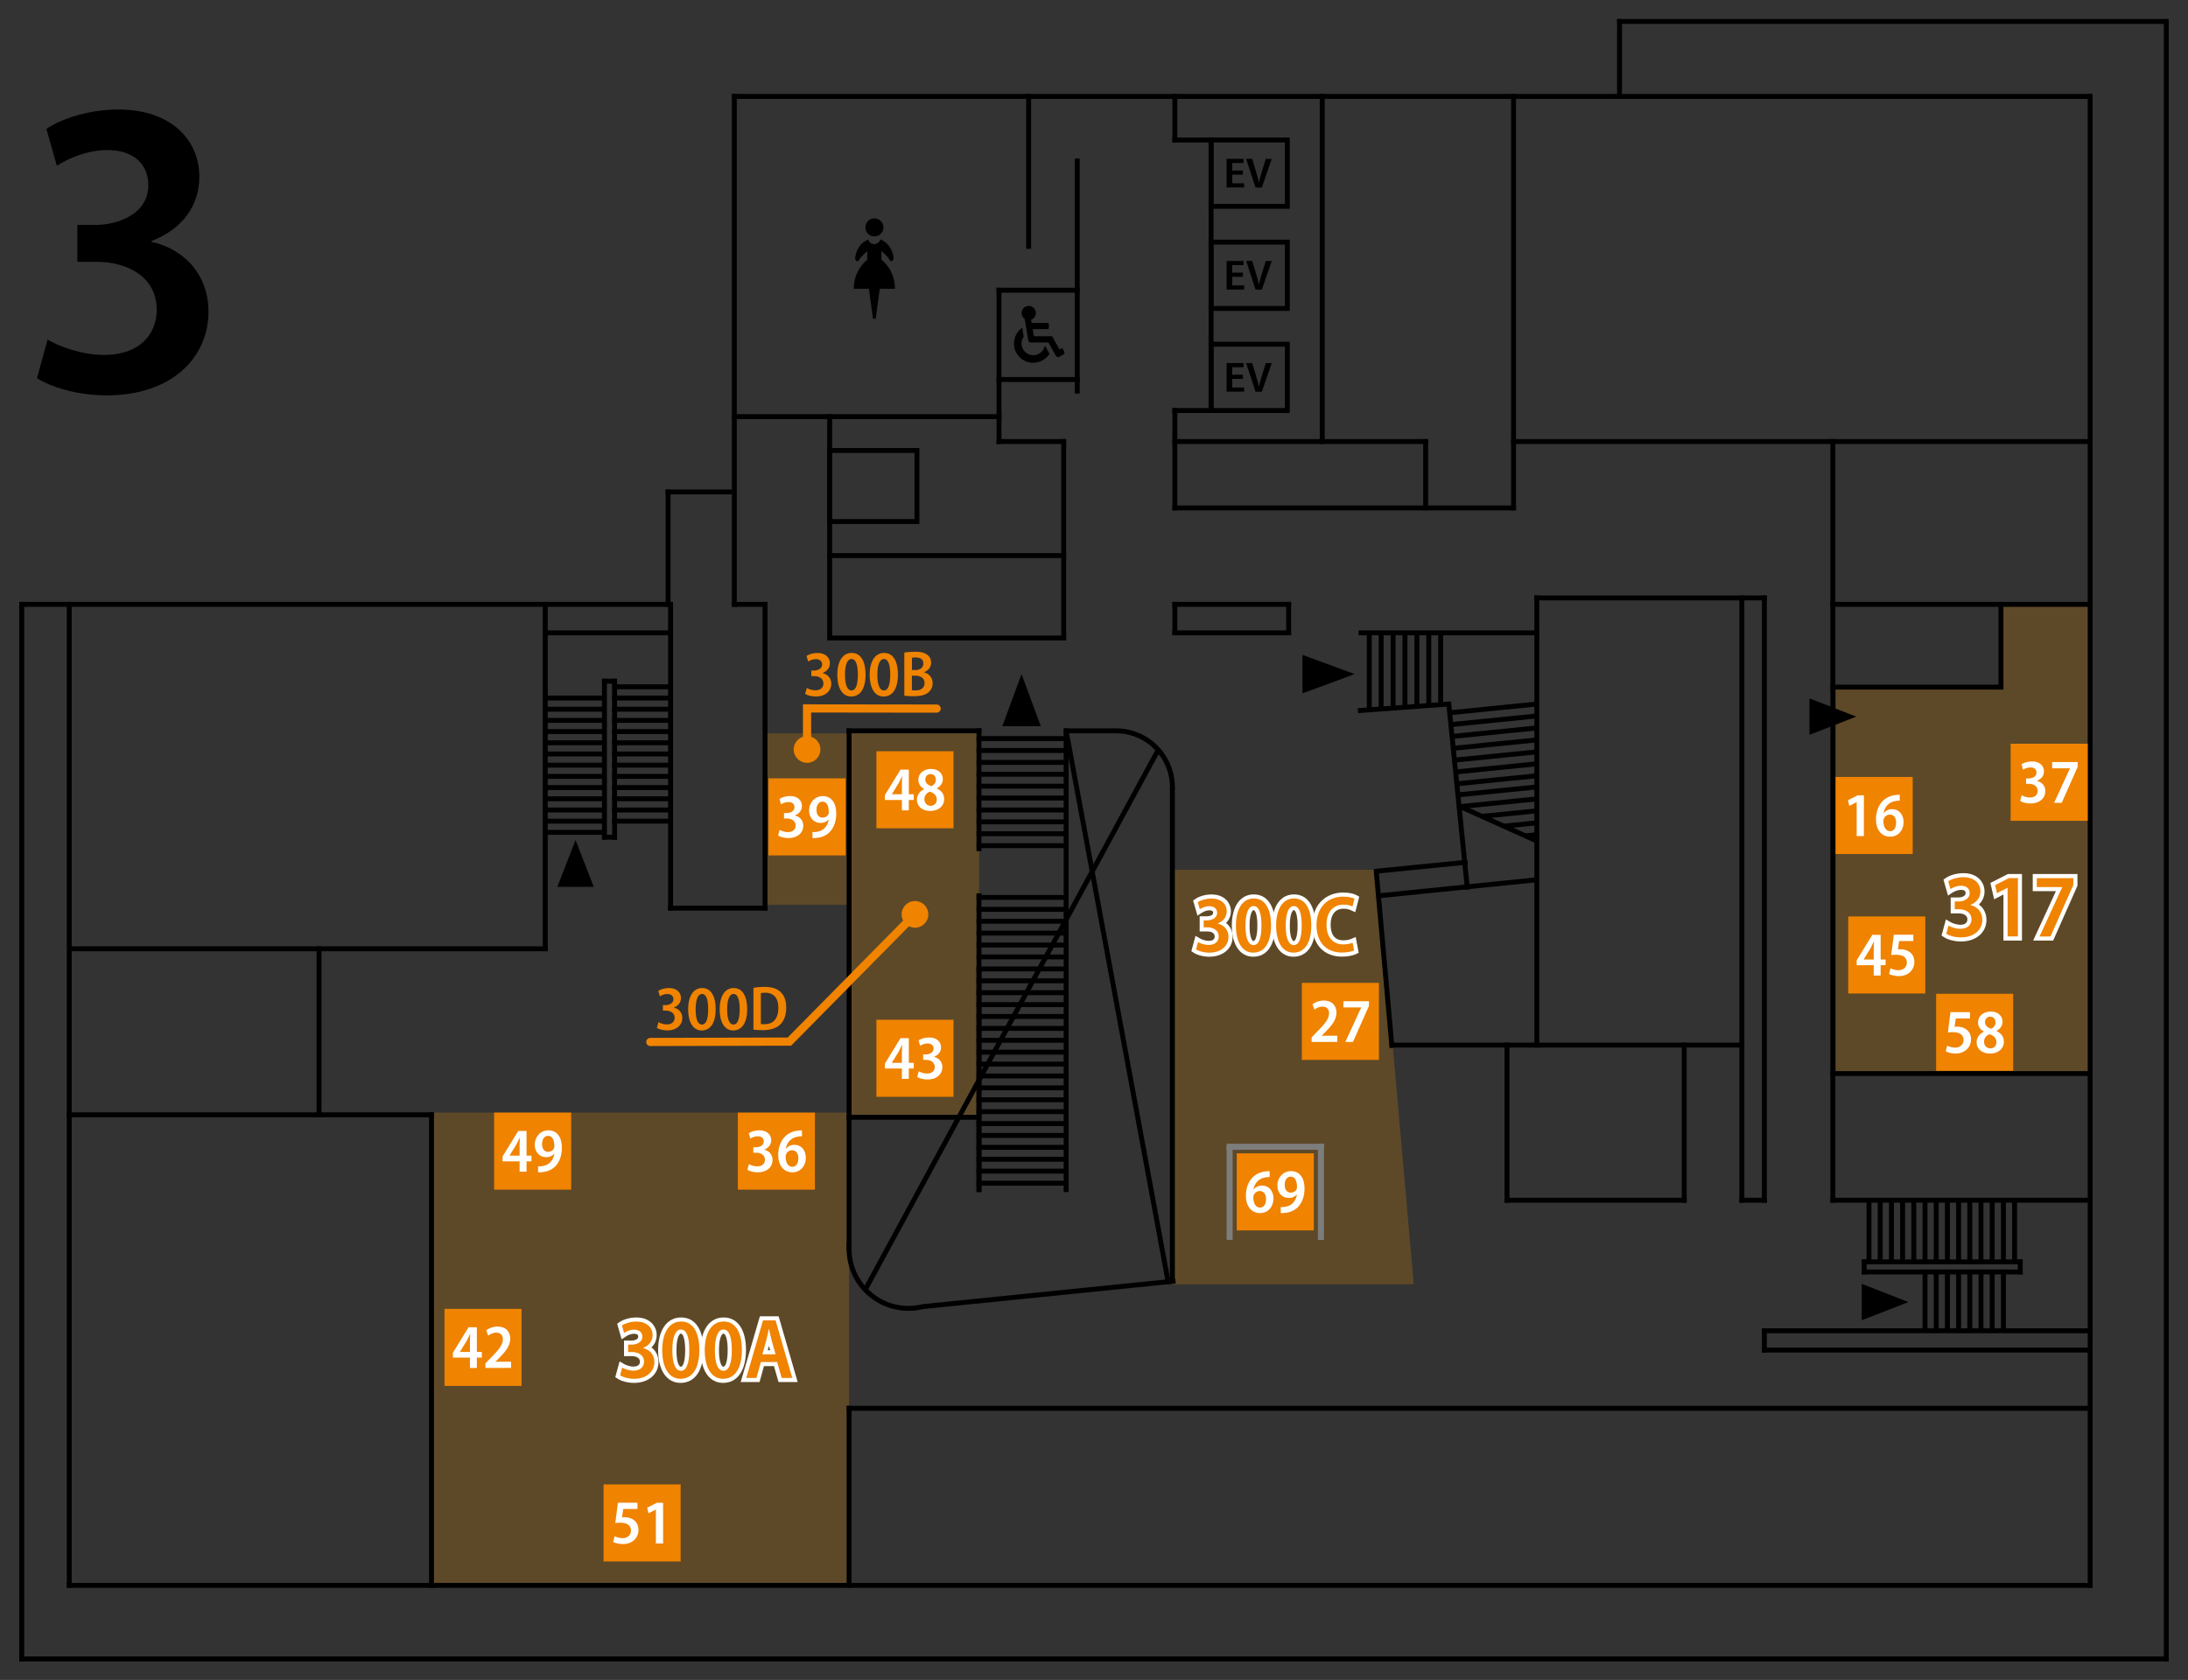<?xml version="1.0" encoding="utf-8"?>
<!-- Generator: Adobe Illustrator 25.2.0, SVG Export Plug-In . SVG Version: 6.00 Build 0)  -->
<svg version="1.1" xmlns="http://www.w3.org/2000/svg" xmlns:xlink="http://www.w3.org/1999/xlink" x="0px" y="0px"
	 viewBox="0 0 533.98 410.08" style="enable-background:new 0 0 533.98 410.08;" xml:space="preserve">
<rect x="0" y="0" width="533.98" height="410.08" fill="#333333" stroke="none"/>
<style type="text/css">
	.st0{display:none;}
	.st1{display:inline;opacity:0.22;fill:#F39800;}
	.st2{display:inline;}
	.st3{fill:#DD5434;}
	.st4{fill:#6D6C6C;}
	.st5{display:inline;fill:#DD5434;}
	.st6{display:inline;fill:#7D7D7D;}
	.st7{fill:none;stroke:#000000;stroke-width:1.2;stroke-linecap:square;stroke-miterlimit:10;}
	.st8{display:inline;fill:#F08300;}
	.st9{fill:#FFFFFF;}
	.st10{fill:#F08300;}
	.st11{fill:none;stroke:#F08300;stroke-width:2;stroke-linecap:round;stroke-miterlimit:10;}
	.st12{opacity:0.22;fill:#F39800;}
	.st13{fill:#7D7D7D;}
</style>
<g id="レイヤー_5" class="st0">
	<rect x="105.31" y="271.59" class="st1" width="101.91" height="115.57"/>
	<rect x="186.71" y="179.02" class="st1" width="20.51" height="41.84"/>
	<rect x="207.49" y="178.4" class="st1" width="31.47" height="94.33"/>
	<polygon class="st1" points="336.14,212.31 286.12,212.31 286.12,313.51 345.02,313.51 	"/>
	<polygon class="st1" points="448.03,167.73 488.57,167.73 488.57,147.53 510.09,147.53 510.09,262.06 448.03,262.06 	"/>
</g>
<g id="レイヤー_3" class="st0">
	<g class="st2">
		<rect x="110.63" y="366.97" class="st3" width="80.09" height="24.92"/>
		<rect x="102.45" y="323.23" class="st3" width="26.7" height="26.7"/>
		<rect x="170.09" y="275.31" class="st3" width="26.7" height="26.7"/>
		<rect x="110.62" y="275.31" class="st3" width="26.7" height="26.7"/>
		<rect x="100.71" y="323.23" class="st4" width="1.78" height="26.7"/>
	</g>
	<circle class="st5" cx="220.45" cy="259.93" r="12.93"/>
	<rect x="207.35" y="179.9" class="st5" width="26.2" height="20.15"/>
	<rect x="182.29" y="179.9" class="st5" width="5.44" height="38.5"/>
	<rect x="302.62" y="285.16" class="st5" width="22.37" height="22.37"/>
	
		<rect x="337.1" y="243.26" transform="matrix(0.996 -0.089 0.089 0.996 -21.042 31.348)" class="st5" width="6.28" height="15.7"/>
	<rect x="478.84" y="259.9" class="st5" width="27.59" height="5.52"/>
	<rect x="496.49" y="174.04" class="st5" width="27.59" height="40.46"/>
	<circle class="st5" cx="470.01" cy="241.14" r="4.6"/>
	<rect x="458.06" y="185" class="st5" width="5.52" height="36.78"/>
</g>
<g id="レイヤー_2" class="st0">
	<g class="st2">
		<path d="M218.42,70.49L218.42,70.49c-0.02-4.79-3.3-7.08-3.3-7.08v-1.18l0.01-0.93c0.09,0.09,1.48,1.18,1.98,2.17
			c0.29,0.56,1.17,0.36,0.91-0.96c-0.45-2.31-1.8-3.43-2.93-3.97c0,0,0,0,0,0c-0.02-0.01-0.03-0.01-0.05-0.02
			c-0.06-0.03-0.12-0.06-0.17-0.08c0,0,0,0,0,0c0,0,0,0-0.01,0c-0.17,0.65-0.76,1.14-1.47,1.15h-0.03c-0.69,0-1.27-0.45-1.47-1.08
			c0-0.02-0.01-0.03-0.02-0.04l0,0c0,0,0,0,0-0.01c-1.16,0.51-2.65,1.62-3.12,4.06c-0.26,1.32,0.63,1.53,0.91,0.96
			c0.5-0.97,1.85-2.05,1.98-2.16c0,0,0.01-0.01,0.01-0.01v2.11c0,0-3.16,2.22-3.29,6.85c0,0.07-0.01,0.14-0.01,0.22h0
			c0,0,0,0.01,0,0.01h3.71l0.99,7.31h0.33h0.33l0.99-7.31h3.68H218.42L218.42,70.49z"/>
		<path d="M212.48,57.5c0.28,0.13,0.59,0.2,0.92,0.2c0.31,0,0.61-0.07,0.88-0.18c0.78-0.34,1.32-1.11,1.32-2.02
			c0-1.22-0.99-2.2-2.2-2.2c-1.22,0-2.2,0.99-2.2,2.2C211.19,56.39,211.72,57.16,212.48,57.5z"/>
	</g>
	<g class="st2">
		<path d="M259.73,85.81l-0.48-0.85l-0.67,0.38l0,0l-1.8-3.26h-4.46l-0.25-1.5l-0.04-0.24h3.63c0.17,0,0.31-0.14,0.31-0.31v-0.89
			c0-0.17-0.14-0.31-0.31-0.31h-3.88l-0.13-0.77c0.76-0.27,1.25-1.03,1.14-1.86c-0.1-0.78-0.74-1.42-1.52-1.51
			c-1.05-0.12-1.95,0.7-1.95,1.73c0,0.58,0.28,1.11,0.76,1.44l0.87,5.26c0.05,0.28,0.28,0.48,0.56,0.48h4.36l1.79,3.23
			c0.18,0.32,0.58,0.43,0.9,0.25l0.96-0.54C259.78,86.4,259.87,86.07,259.73,85.81z"/>
		<path d="M252.14,88.56c1.53,0,2.97-0.75,3.85-2l0.14-0.19l-0.68-1.24l-0.39-0.72l0,0l0-0.01l-0.31,0.67
			c-0.47,1-1.49,1.64-2.59,1.64c-1.58,0-2.86-1.28-2.86-2.86c0-0.6,0.19-1.19,0.54-1.67l-0.28-1.67l-0.08-0.5l0,0l0-0.01l-0.08,0.04
			l-0.01,0.01c-1.21,0.89-1.93,2.3-1.93,3.79C247.44,86.46,249.55,88.56,252.14,88.56z"/>
	</g>
	<g class="st2">
		<path d="M11.6,82.91c2.6,1.51,8.14,3.73,13.78,3.73c8.89,0,12.89-5.23,12.87-11.03c-0.05-8.02-7.02-11.67-14.71-11.7h-4.66v-9
			h4.42c5.61-0.03,12.9-2.74,12.9-9.65c0-5-3.34-8.63-10.08-8.63c-4.79,0-9.57,2.07-12.24,3.83l-2.56-8.99
			c3.49-2.41,10.29-4.74,17.57-4.74c13.05,0,19.76,7.6,19.76,16.39c0,6.97-4.02,12.76-11.67,15.71v0.21
			c7.64,1.66,13.9,7.7,13.9,17.05c0,11.2-8.99,20.42-24.79,20.42c-7.27,0-13.65-2-17.05-4.2L11.6,82.91z"/>
	</g>
	<g class="st2">
		<path d="M303.33,42.64h-2.61v2.1h2.92v1.02h-4.29v-6.99h4.13v1.02h-2.76v1.83h2.61V42.64z"/>
		<path d="M306.41,45.77l-2.29-6.99h1.49l0.94,3.17c0.26,0.85,0.5,1.7,0.67,2.55h0.03c0.18-0.84,0.42-1.7,0.68-2.54l0.98-3.17h1.46
			l-2.42,6.99H306.41z"/>
	</g>
	<g class="st2">
		<path d="M303.33,67.57h-2.61v2.1h2.92v1.02h-4.29V63.7h4.13v1.02h-2.76v1.83h2.61V67.57z"/>
		<path d="M306.41,70.69l-2.29-6.99h1.49l0.94,3.17c0.26,0.85,0.5,1.7,0.67,2.55h0.03c0.18-0.84,0.42-1.7,0.68-2.54l0.98-3.17h1.46
			l-2.42,6.99H306.41z"/>
	</g>
	<g class="st2">
		<path d="M303.33,92.49h-2.61v2.1h2.92v1.02h-4.29v-6.99h4.13v1.02h-2.76v1.83h2.61V92.49z"/>
		<path d="M306.41,95.62l-2.29-6.99h1.49l0.94,3.17c0.26,0.85,0.5,1.7,0.67,2.55h0.03c0.18-0.84,0.42-1.7,0.68-2.54l0.98-3.17h1.46
			l-2.42,6.99H306.41z"/>
	</g>
	<polygon class="st2" points="140.46,205.06 136.02,216.48 144.9,216.48 	"/>
	<polygon class="st2" points="465.76,317.84 454.35,313.39 454.35,322.28 	"/>
	<polygon class="st2" points="453.02,174.93 441.6,170.49 441.6,179.38 	"/>
	<polygon class="st2" points="249.31,164.55 244.61,177.28 254.01,177.28 	"/>
	<polygon class="st2" points="330.6,164.55 317.87,159.86 317.87,169.25 	"/>
	<rect x="299.35" y="279.62" class="st6" width="1.48" height="23.04"/>
	<rect x="321.63" y="279.23" class="st6" width="1.48" height="23.44"/>
	
		<rect x="310.49" y="268.05" transform="matrix(5.032958e-11 -1 1 5.032958e-11 31.305 591.159)" class="st6" width="1.48" height="23.76"/>
</g>
<g id="レイヤー_1" class="st0">
	<g class="st2">
		<line class="st7" x1="179.21" y1="23.54" x2="510.09" y2="23.54"/>
		<line class="st7" x1="395.25" y1="5.24" x2="395.25" y2="23.54"/>
		<line class="st7" x1="528.08" y1="5.24" x2="395.25" y2="5.24"/>
		<line class="st7" x1="510.09" y1="23.54" x2="510.09" y2="387"/>
		<line class="st7" x1="528.68" y1="5.24" x2="528.68" y2="404.96"/>
		<line class="st7" x1="16.9" y1="387" x2="510.09" y2="387"/>
		<line class="st7" x1="5.3" y1="404.96" x2="528.68" y2="404.96"/>
		<line class="st7" x1="16.9" y1="147.53" x2="16.9" y2="387"/>
		<line class="st7" x1="5.3" y1="147.53" x2="5.3" y2="404.96"/>
		<line class="st7" x1="163.05" y1="147.53" x2="5.3" y2="147.53"/>
		<line class="st7" x1="133.07" y1="147.53" x2="133.07" y2="231.6"/>
		<line class="st7" x1="18.1" y1="231.6" x2="133.07" y2="231.6"/>
		<line class="st7" x1="16.9" y1="272.13" x2="105.31" y2="272.13"/>
		<line class="st7" x1="105.31" y1="387" x2="105.31" y2="272.13"/>
		<line class="st7" x1="77.86" y1="231.6" x2="77.86" y2="272.13"/>
		<line class="st7" x1="207.22" y1="343.77" x2="207.22" y2="387"/>
		<line class="st7" x1="510.09" y1="343.77" x2="207.22" y2="343.77"/>
		<line class="st7" x1="430.59" y1="324.84" x2="510.09" y2="324.84"/>
		<line class="st7" x1="430.59" y1="329.56" x2="510.09" y2="329.56"/>
		<line class="st7" x1="430.59" y1="324.84" x2="430.59" y2="329.56"/>
		<line class="st7" x1="430.59" y1="145.96" x2="430.59" y2="292.98"/>
		<line class="st7" x1="425.1" y1="145.96" x2="425.1" y2="292.98"/>
		<line class="st7" x1="375.06" y1="145.96" x2="430.59" y2="145.96"/>
		<line class="st7" x1="339.73" y1="255.12" x2="425.1" y2="255.12"/>
		<line class="st7" x1="367.78" y1="255.12" x2="367.78" y2="292.98"/>
		<line class="st7" x1="411.03" y1="255.12" x2="411.03" y2="292.98"/>
		<line class="st7" x1="367.78" y1="292.98" x2="411.03" y2="292.98"/>
		<line class="st7" x1="447.31" y1="292.98" x2="510.09" y2="292.98"/>
		<line class="st7" x1="447.31" y1="107.78" x2="447.31" y2="292.98"/>
		<line class="st7" x1="447.31" y1="147.53" x2="510.09" y2="147.53"/>
		<line class="st7" x1="488.33" y1="147.53" x2="488.33" y2="167.73"/>
		<line class="st7" x1="447.31" y1="167.73" x2="488.33" y2="167.73"/>
		<line class="st7" x1="447.31" y1="262.06" x2="510.09" y2="262.06"/>
		<line class="st7" x1="369.38" y1="107.78" x2="510.09" y2="107.78"/>
		<line class="st7" x1="369.38" y1="23.54" x2="369.38" y2="123.99"/>
		<line class="st7" x1="286.72" y1="123.99" x2="369.38" y2="123.99"/>
		<line class="st7" x1="286.72" y1="100.21" x2="286.72" y2="123.99"/>
		<line class="st7" x1="295.56" y1="100.21" x2="286.72" y2="100.21"/>
		<line class="st7" x1="286.72" y1="23.54" x2="286.72" y2="34.18"/>
		<line class="st7" x1="295.56" y1="34.18" x2="286.72" y2="34.18"/>
		<line class="st7" x1="295.56" y1="100.21" x2="295.56" y2="34.18"/>
		<line class="st7" x1="322.69" y1="23.54" x2="322.69" y2="107.78"/>
		<line class="st7" x1="286.72" y1="107.78" x2="347.93" y2="107.78"/>
		<line class="st7" x1="347.93" y1="123.99" x2="347.93" y2="107.78"/>
		<line class="st7" x1="286.72" y1="147.53" x2="314.49" y2="147.53"/>
		<line class="st7" x1="286.72" y1="154.48" x2="314.49" y2="154.48"/>
		<line class="st7" x1="314.49" y1="147.53" x2="314.49" y2="154.48"/>
		<line class="st7" x1="286.72" y1="147.53" x2="286.72" y2="154.48"/>
		<line class="st7" x1="332.15" y1="154.48" x2="375.06" y2="154.48"/>
		<line class="st7" x1="375.06" y1="145.96" x2="375.06" y2="255.12"/>
		<line class="st7" x1="335.94" y1="212.84" x2="339.73" y2="255.12"/>
		<line class="st7" x1="336.46" y1="218.66" x2="374.83" y2="214.76"/>
		<line class="st7" x1="332.15" y1="173.41" x2="353.61" y2="171.83"/>
		<line class="st7" x1="358.1" y1="216.46" x2="353.61" y2="171.83"/>
		<line class="st7" x1="356.37" y1="196.87" x2="374.79" y2="205.15"/>
		<line class="st7" x1="335.94" y1="212.84" x2="357.53" y2="210.72"/>
		<line class="st7" x1="207.22" y1="303.89" x2="207.22" y2="304.65"/>
		<line class="st7" x1="207.22" y1="178.4" x2="207.22" y2="303.89"/>
		<line class="st7" x1="238.92" y1="178.4" x2="207.22" y2="178.4"/>
		<line class="st7" x1="260.19" y1="178.4" x2="271.34" y2="178.4"/>
		<line class="st7" x1="238.92" y1="178.4" x2="238.92" y2="207.16"/>
		<line class="st7" x1="238.92" y1="218.66" x2="238.92" y2="290.38"/>
		<line class="st7" x1="207.22" y1="272.73" x2="238.92" y2="272.73"/>
		<line class="st7" x1="286.12" y1="192.91" x2="286.12" y2="312.75"/>
		<line class="st7" x1="225.3" y1="319.01" x2="286.12" y2="312.86"/>
		<line class="st7" x1="260.19" y1="178.4" x2="260.19" y2="290.38"/>
		<line class="st7" x1="163.05" y1="120.09" x2="163.05" y2="147.53"/>
		<line class="st7" x1="178" y1="120.09" x2="163.05" y2="120.09"/>
		<line class="st7" x1="179.21" y1="23.54" x2="179.21" y2="147.53"/>
		<line class="st7" x1="163.65" y1="147.53" x2="163.65" y2="221.68"/>
		<line class="st7" x1="179.21" y1="147.53" x2="186.71" y2="147.53"/>
		<line class="st7" x1="186.71" y1="221.68" x2="163.65" y2="221.68"/>
		<line class="st7" x1="186.71" y1="147.53" x2="186.71" y2="221.68"/>
		<line class="st7" x1="202.48" y1="101.7" x2="202.48" y2="154.79"/>
		<line class="st7" x1="179.21" y1="101.7" x2="243.81" y2="101.7"/>
		<line class="st7" x1="202.48" y1="135.62" x2="259.59" y2="135.62"/>
		<line class="st7" x1="259.59" y1="155.74" x2="259.59" y2="107.78"/>
		<line class="st7" x1="243.81" y1="70.84" x2="243.81" y2="107.78"/>
		<line class="st7" x1="259.59" y1="107.78" x2="243.81" y2="107.78"/>
		<line class="st7" x1="262.9" y1="39.31" x2="262.9" y2="95.48"/>
		<line class="st7" x1="251.04" y1="23.54" x2="251.04" y2="60.14"/>
		<line class="st7" x1="243.81" y1="70.84" x2="262.9" y2="70.84"/>
		<line class="st7" x1="243.81" y1="92.64" x2="262.9" y2="92.64"/>
		<rect x="202.48" y="109.96" class="st7" width="21.3" height="17.35"/>
		<rect x="295.56" y="34.18" class="st7" width="18.61" height="16.18"/>
		<rect x="295.56" y="59.11" class="st7" width="18.61" height="16.18"/>
		<rect x="295.56" y="84.03" class="st7" width="18.61" height="16.18"/>
		<path class="st7" d="M272.38,178.4c7.59,0,13.74,6.15,13.74,13.74"/>
		<path class="st7" d="M224.36,319.14c-0.86,0.16-1.75,0.24-2.66,0.24c-8,0-14.48-6.48-14.48-14.48c0-0.08,0-0.17,0-0.25"/>
		<line class="st7" x1="260.3" y1="178.99" x2="285.08" y2="312.85"/>
		<line class="st7" x1="282.47" y1="183.37" x2="211.21" y2="314.61"/>
		<g>
			<line class="st7" x1="147.52" y1="166.29" x2="147.52" y2="204.36"/>
			<line class="st7" x1="149.99" y1="166.29" x2="149.99" y2="204.36"/>
			<line class="st7" x1="147.52" y1="204.36" x2="149.99" y2="204.36"/>
			<line class="st7" x1="147.52" y1="166.29" x2="149.99" y2="166.29"/>
			<line class="st7" x1="133.07" y1="203.18" x2="146.98" y2="203.18"/>
			<line class="st7" x1="133.07" y1="200.45" x2="146.98" y2="200.45"/>
			<line class="st7" x1="149.99" y1="200.45" x2="163.28" y2="200.45"/>
			<line class="st7" x1="133.07" y1="197.72" x2="146.98" y2="197.72"/>
			<line class="st7" x1="149.99" y1="197.72" x2="163.28" y2="197.72"/>
			<line class="st7" x1="133.07" y1="194.98" x2="146.98" y2="194.98"/>
			<line class="st7" x1="149.99" y1="194.98" x2="163.28" y2="194.98"/>
			<line class="st7" x1="133.07" y1="192.25" x2="146.98" y2="192.25"/>
			<line class="st7" x1="149.99" y1="192.25" x2="163.28" y2="192.25"/>
			<line class="st7" x1="133.07" y1="189.52" x2="146.98" y2="189.52"/>
			<line class="st7" x1="149.99" y1="189.52" x2="163.28" y2="189.52"/>
			<line class="st7" x1="133.07" y1="186.78" x2="146.98" y2="186.78"/>
			<line class="st7" x1="149.99" y1="186.78" x2="163.28" y2="186.78"/>
			<line class="st7" x1="133.07" y1="184.05" x2="146.98" y2="184.05"/>
			<line class="st7" x1="149.99" y1="184.05" x2="163.28" y2="184.05"/>
			<line class="st7" x1="133.07" y1="181.32" x2="146.98" y2="181.32"/>
			<line class="st7" x1="149.99" y1="181.32" x2="163.28" y2="181.32"/>
			<line class="st7" x1="133.07" y1="178.59" x2="146.98" y2="178.59"/>
			<line class="st7" x1="149.99" y1="178.59" x2="163.28" y2="178.59"/>
			<line class="st7" x1="133.07" y1="175.85" x2="146.98" y2="175.85"/>
			<line class="st7" x1="149.99" y1="175.85" x2="163.28" y2="175.85"/>
			<line class="st7" x1="133.07" y1="173.12" x2="146.98" y2="173.12"/>
			<line class="st7" x1="149.99" y1="173.12" x2="163.28" y2="173.12"/>
			<line class="st7" x1="133.07" y1="170.39" x2="146.98" y2="170.39"/>
			<line class="st7" x1="149.99" y1="170.39" x2="163.28" y2="170.39"/>
			<path class="st7" d="M146.98,167.65"/>
			<line class="st7" x1="149.99" y1="167.65" x2="163.28" y2="167.65"/>
		</g>
		<line class="st7" x1="133.07" y1="154.48" x2="163.56" y2="154.48"/>
		<line class="st7" x1="238.92" y1="236.52" x2="238.92" y2="290.38"/>
		<line class="st7" x1="238.92" y1="285.88" x2="259.7" y2="285.88"/>
		<line class="st7" x1="238.92" y1="282.98" x2="259.7" y2="282.98"/>
		<line class="st7" x1="238.92" y1="280.07" x2="259.7" y2="280.07"/>
		<line class="st7" x1="238.92" y1="277.17" x2="259.7" y2="277.17"/>
		<line class="st7" x1="238.92" y1="274.27" x2="259.7" y2="274.27"/>
		<line class="st7" x1="238.92" y1="271.36" x2="259.7" y2="271.36"/>
		<line class="st7" x1="238.92" y1="268.46" x2="259.7" y2="268.46"/>
		<line class="st7" x1="238.92" y1="265.55" x2="259.7" y2="265.55"/>
		<line class="st7" x1="238.92" y1="262.65" x2="259.7" y2="262.65"/>
		<line class="st7" x1="238.92" y1="259.75" x2="259.7" y2="259.75"/>
		<line class="st7" x1="238.92" y1="256.84" x2="259.7" y2="256.84"/>
		<line class="st7" x1="238.92" y1="253.94" x2="259.7" y2="253.94"/>
		<line class="st7" x1="238.92" y1="251.03" x2="259.7" y2="251.03"/>
		<line class="st7" x1="238.92" y1="248.13" x2="259.7" y2="248.13"/>
		<line class="st7" x1="238.92" y1="245.23" x2="259.7" y2="245.23"/>
		<line class="st7" x1="238.92" y1="242.32" x2="259.7" y2="242.32"/>
		<line class="st7" x1="238.92" y1="239.42" x2="259.7" y2="239.42"/>
		<line class="st7" x1="238.92" y1="236.52" x2="259.7" y2="236.52"/>
		<line class="st7" x1="238.92" y1="288.83" x2="259.7" y2="288.83"/>
		<g>
			<line class="st7" x1="238.92" y1="233.59" x2="259.7" y2="233.59"/>
			<line class="st7" x1="238.92" y1="230.69" x2="259.7" y2="230.69"/>
			<line class="st7" x1="238.92" y1="227.78" x2="259.7" y2="227.78"/>
			<line class="st7" x1="238.92" y1="224.88" x2="259.7" y2="224.88"/>
			<line class="st7" x1="238.92" y1="221.98" x2="259.7" y2="221.98"/>
			<line class="st7" x1="238.92" y1="219.07" x2="259.7" y2="219.07"/>
		</g>
		<line class="st7" x1="238.92" y1="206.43" x2="259.7" y2="206.43"/>
		<line class="st7" x1="238.92" y1="203.52" x2="259.7" y2="203.52"/>
		<line class="st7" x1="238.92" y1="200.62" x2="259.7" y2="200.62"/>
		<line class="st7" x1="238.92" y1="197.72" x2="259.7" y2="197.72"/>
		<line class="st7" x1="238.92" y1="194.81" x2="259.7" y2="194.81"/>
		<line class="st7" x1="238.92" y1="191.91" x2="259.7" y2="191.91"/>
		<line class="st7" x1="238.92" y1="189" x2="259.7" y2="189"/>
		<line class="st7" x1="238.92" y1="186.1" x2="259.7" y2="186.1"/>
		<line class="st7" x1="238.92" y1="183.2" x2="259.7" y2="183.2"/>
		<line class="st7" x1="238.92" y1="180.29" x2="259.7" y2="180.29"/>
		<line class="st7" x1="334.17" y1="155.08" x2="334.17" y2="172.85"/>
		<line class="st7" x1="337.07" y1="155.08" x2="337.07" y2="172.72"/>
		<line class="st7" x1="339.98" y1="155.08" x2="339.98" y2="172.45"/>
		<line class="st7" x1="342.88" y1="155.08" x2="342.88" y2="172.22"/>
		<line class="st7" x1="345.78" y1="155.08" x2="345.78" y2="172.02"/>
		<line class="st7" x1="348.69" y1="155.08" x2="348.69" y2="171.81"/>
		<line class="st7" x1="351.59" y1="155.08" x2="351.59" y2="171.6"/>
		<line class="st7" x1="356.13" y1="191.23" x2="374.86" y2="189.34"/>
		<line class="st7" x1="355.84" y1="188.34" x2="374.86" y2="186.42"/>
		<line class="st7" x1="355.55" y1="185.45" x2="374.86" y2="183.5"/>
		<line class="st7" x1="355.26" y1="182.56" x2="374.35" y2="180.64"/>
		<line class="st7" x1="354.96" y1="179.67" x2="374.22" y2="177.73"/>
		<line class="st7" x1="354.67" y1="176.78" x2="374.09" y2="174.82"/>
		<line class="st7" x1="354.38" y1="173.89" x2="374.83" y2="171.83"/>
		<line class="st7" x1="372.74" y1="203.96" x2="374.99" y2="203.73"/>
		<line class="st7" x1="367.4" y1="201.58" x2="374.94" y2="200.82"/>
		<line class="st7" x1="362.21" y1="199.18" x2="374.93" y2="197.9"/>
		<line class="st7" x1="356.86" y1="196.8" x2="374.93" y2="194.98"/>
		<line class="st7" x1="356.57" y1="193.91" x2="374.93" y2="192.06"/>
		<line class="st7" x1="425.1" y1="292.98" x2="430.59" y2="292.98"/>
		<line class="st7" x1="493.03" y1="308.02" x2="454.95" y2="308.02"/>
		<line class="st7" x1="493.03" y1="310.49" x2="454.95" y2="310.49"/>
		<line class="st7" x1="454.95" y1="308.02" x2="454.95" y2="310.49"/>
		<line class="st7" x1="493.03" y1="308.02" x2="493.03" y2="310.49"/>
		<line class="st7" x1="456.13" y1="293.58" x2="456.13" y2="307.49"/>
		<line class="st7" x1="458.86" y1="293.58" x2="458.86" y2="307.49"/>
		<line class="st7" x1="461.6" y1="293.58" x2="461.6" y2="307.49"/>
		<line class="st7" x1="464.33" y1="293.58" x2="464.33" y2="307.49"/>
		<line class="st7" x1="467.06" y1="293.58" x2="467.06" y2="307.49"/>
		<line class="st7" x1="469.8" y1="293.58" x2="469.8" y2="307.49"/>
		<line class="st7" x1="469.8" y1="310.49" x2="469.8" y2="324.24"/>
		<line class="st7" x1="472.53" y1="293.58" x2="472.53" y2="307.49"/>
		<line class="st7" x1="472.53" y1="310.49" x2="472.53" y2="324.24"/>
		<line class="st7" x1="475.26" y1="293.58" x2="475.26" y2="307.49"/>
		<line class="st7" x1="475.26" y1="310.49" x2="475.26" y2="324.24"/>
		<line class="st7" x1="477.99" y1="293.58" x2="477.99" y2="307.49"/>
		<line class="st7" x1="477.99" y1="310.49" x2="477.99" y2="324.24"/>
		<line class="st7" x1="480.73" y1="293.58" x2="480.73" y2="307.49"/>
		<line class="st7" x1="480.73" y1="310.49" x2="480.73" y2="324.24"/>
		<line class="st7" x1="483.46" y1="293.58" x2="483.46" y2="307.49"/>
		<line class="st7" x1="483.46" y1="310.49" x2="483.46" y2="324.24"/>
		<line class="st7" x1="486.19" y1="293.58" x2="486.19" y2="307.49"/>
		<line class="st7" x1="486.19" y1="310.49" x2="486.19" y2="324.24"/>
		<line class="st7" x1="488.93" y1="293.58" x2="488.93" y2="307.49"/>
		<line class="st7" x1="488.93" y1="310.49" x2="488.93" y2="324.24"/>
		<path class="st7" d="M491.66,307.49"/>
		<line class="st7" x1="491.66" y1="293.63" x2="491.66" y2="307.38"/>
		<line class="st7" x1="259.59" y1="155.74" x2="202.48" y2="155.74"/>
	</g>
</g>
<g id="レイヤー_4" class="st0">
	<rect x="120.59" y="271.59" class="st8" width="18.81" height="18.81"/>
	<g class="st2">
		<g>
			<path class="st9" d="M126.81,286.02v-2.53h-4.16v-1.19l3.82-6.22h2.03v6.02h1.21v1.39h-1.21v2.53H126.81z M126.81,282.09v-2.61
				c0-0.57,0.03-1.15,0.07-1.74l-0.05,0c-0.3,0.63-0.54,1.13-0.84,1.69l-1.63,2.64l0,0.03H126.81z"/>
			<path class="st9" d="M131.32,284.7c0.3,0.02,0.57,0,0.98-0.04c0.65-0.08,1.3-0.33,1.79-0.74c0.6-0.51,1.03-1.28,1.21-2.26
				l-0.04-0.01c-0.45,0.51-1.1,0.83-1.96,0.83c-1.59,0-2.8-1.22-2.8-3.04c0-1.86,1.34-3.52,3.34-3.52c2.16,0,3.29,1.79,3.29,4.19
				c0,2.12-0.67,3.65-1.66,4.65c-0.79,0.78-1.88,1.25-3.09,1.36c-0.39,0.05-0.77,0.06-1.06,0.04V284.7z M132.29,279.31
				c0,1.08,0.54,1.86,1.48,1.86c0.65,0,1.16-0.34,1.41-0.78c0.07-0.15,0.11-0.31,0.11-0.64c0-1.44-0.49-2.49-1.54-2.49
				C132.92,277.26,132.28,278.04,132.29,279.31z"/>
		</g>
	</g>
	<rect x="180.07" y="271.59" class="st8" width="18.81" height="18.81"/>
	<g class="st2">
		<g>
			<path class="st9" d="M182.78,284.17c0.38,0.22,1.2,0.55,2.02,0.55c1.31,0,1.89-0.77,1.89-1.62c-0.01-1.18-1.03-1.72-2.16-1.72
				h-0.68v-1.32h0.65c0.83,0,1.9-0.4,1.9-1.42c0-0.74-0.49-1.27-1.48-1.27c-0.7,0-1.41,0.3-1.8,0.56l-0.38-1.32
				c0.51-0.35,1.51-0.7,2.58-0.7c1.92,0,2.9,1.12,2.9,2.41c0,1.03-0.59,1.88-1.71,2.31v0.03c1.12,0.24,2.04,1.13,2.04,2.51
				c0,1.65-1.32,3-3.64,3c-1.07,0-2.01-0.29-2.51-0.62L182.78,284.17z"/>
			<path class="st9" d="M195.73,277.37c-0.26,0-0.55,0.01-0.9,0.06c-1.9,0.27-2.8,1.57-3.05,2.95h0.04
				c0.45-0.54,1.14-0.93,2.05-0.93c1.59,0,2.79,1.21,2.79,3.19c0,1.88-1.24,3.53-3.26,3.53c-2.23,0-3.48-1.79-3.48-4.23
				c0-1.96,0.67-3.49,1.65-4.49c0.83-0.84,1.96-1.33,3.21-1.46c0.41-0.05,0.71-0.06,0.93-0.06L195.73,277.37z M194.84,282.73
				c0-1.15-0.56-1.95-1.55-1.95c-0.62,0-1.18,0.38-1.45,0.98c-0.07,0.13-0.11,0.34-0.11,0.64c0.03,1.41,0.6,2.43,1.66,2.43
				C194.28,284.82,194.84,283.99,194.84,282.73z"/>
		</g>
	</g>
	<rect x="108.48" y="319.5" class="st8" width="18.81" height="18.81"/>
	<g class="st2">
		<g>
			<path class="st9" d="M114.69,333.93v-2.53h-4.16v-1.19l3.82-6.22h2.03v6.02h1.21v1.39h-1.21v2.53H114.69z M114.69,330.01v-2.61
				c0-0.57,0.03-1.15,0.07-1.74l-0.05,0c-0.3,0.63-0.54,1.13-0.84,1.69l-1.63,2.64l0,0.03H114.69z"/>
			<path class="st9" d="M118.47,333.93v-1.13l1.1-1.13c2.01-2.01,3.15-3.32,3.16-4.73c0-0.91-0.47-1.64-1.65-1.64
				c-0.82,0-1.49,0.41-1.93,0.74l-0.48-1.31c0.62-0.49,1.62-0.91,2.76-0.91c2.13,0,3.1,1.38,3.1,2.95c0,1.79-1.24,3.26-2.81,4.83
				l-0.79,0.77v0.03h3.8v1.52H118.47z"/>
		</g>
	</g>
	<rect x="147.3" y="362.35" class="st8" width="18.81" height="18.81"/>
	<g class="st2">
		<g>
			<path class="st9" d="M155.58,368.35h-3.48l-0.3,2.04c0.19-0.03,0.36-0.04,0.6-0.04c0.75,0,1.62,0.21,2.25,0.67
				c0.69,0.49,1.17,1.31,1.17,2.45c0,1.91-1.48,3.45-3.79,3.45c-1.01,0-1.9-0.25-2.39-0.54l0.36-1.38c0.4,0.21,1.16,0.48,1.96,0.48
				c1.07,0,2.03-0.65,2.03-1.86c0-1.23-0.88-1.92-2.64-1.92c-0.49,0-0.84,0.03-1.18,0.08l0.63-4.96h4.77V368.35z"/>
			<path class="st9" d="M160.07,368.5h-0.03l-1.77,0.91l-0.32-1.38l2.36-1.2h1.52v9.95h-1.76V368.5z"/>
		</g>
	</g>
	<rect x="187.56" y="190" class="st8" width="18.81" height="18.81"/>
	<g class="st2">
		<g>
			<path class="st9" d="M190.27,202.58c0.38,0.22,1.2,0.55,2.02,0.55c1.31,0,1.89-0.77,1.89-1.62c-0.01-1.18-1.03-1.72-2.16-1.72
				h-0.68v-1.32h0.65c0.83,0,1.9-0.4,1.9-1.42c0-0.74-0.49-1.27-1.48-1.27c-0.7,0-1.41,0.3-1.8,0.56l-0.38-1.32
				c0.51-0.35,1.51-0.7,2.58-0.7c1.92,0,2.9,1.12,2.9,2.41c0,1.03-0.59,1.88-1.71,2.31v0.03c1.12,0.24,2.04,1.13,2.04,2.51
				c0,1.65-1.32,3-3.64,3c-1.07,0-2.01-0.29-2.51-0.62L190.27,202.58z"/>
			<path class="st9" d="M198.28,203.11c0.3,0.02,0.57,0,0.98-0.04c0.65-0.08,1.3-0.33,1.79-0.74c0.6-0.51,1.03-1.28,1.21-2.26
				l-0.04-0.01c-0.45,0.51-1.1,0.83-1.96,0.83c-1.59,0-2.8-1.22-2.8-3.04c0-1.86,1.34-3.52,3.34-3.52c2.16,0,3.29,1.79,3.29,4.19
				c0,2.12-0.67,3.65-1.66,4.65c-0.79,0.78-1.88,1.25-3.09,1.36c-0.39,0.05-0.77,0.06-1.06,0.04V203.11z M199.26,197.73
				c0,1.08,0.54,1.86,1.48,1.86c0.65,0,1.16-0.34,1.41-0.78c0.07-0.15,0.11-0.31,0.11-0.64c0-1.44-0.49-2.49-1.54-2.49
				C199.88,195.67,199.25,196.45,199.26,197.73z"/>
		</g>
	</g>
	<rect x="213.89" y="183.38" class="st8" width="18.81" height="18.81"/>
	<g class="st2">
		<g>
			<path class="st9" d="M220.11,197.81v-2.53h-4.16v-1.19l3.82-6.22h2.03v6.02H223v1.39h-1.21v2.53H220.11z M220.11,193.88v-2.61
				c0-0.57,0.03-1.15,0.07-1.74l-0.05,0c-0.3,0.63-0.54,1.13-0.84,1.69l-1.63,2.64l0,0.03H220.11z"/>
			<path class="st9" d="M223.77,195.26c0-1.25,0.72-2.11,1.77-2.63l0-0.04c-0.97-0.52-1.43-1.36-1.43-2.21
				c0-1.62,1.36-2.68,3.1-2.68c1.93,0,2.89,1.22,2.89,2.47c0,0.82-0.41,1.7-1.47,2.26v0.04c1.04,0.46,1.8,1.33,1.8,2.56
				c0,1.76-1.41,2.93-3.38,2.93C224.92,197.96,223.77,196.67,223.77,195.26z M228.62,195.17c0-1.02-0.7-1.59-1.67-1.92
				c-0.85,0.31-1.35,0.98-1.35,1.8c-0.02,0.89,0.56,1.65,1.53,1.65C228.02,196.69,228.62,196.07,228.62,195.17z M225.82,190.3
				c0,0.83,0.62,1.31,1.46,1.61c0.62-0.24,1.11-0.82,1.11-1.54c0-0.72-0.38-1.41-1.28-1.41
				C226.27,188.95,225.82,189.57,225.82,190.3z"/>
		</g>
	</g>
	<rect x="213.89" y="248.93" class="st8" width="18.81" height="18.81"/>
	<g class="st2">
		<g>
			<path class="st9" d="M220.11,263.36v-2.53h-4.16v-1.19l3.82-6.22h2.03v6.02H223v1.39h-1.21v2.53H220.11z M220.11,259.43v-2.61
				c0-0.57,0.03-1.15,0.07-1.74l-0.05,0c-0.3,0.63-0.54,1.13-0.84,1.69l-1.63,2.64l0,0.03H220.11z"/>
			<path class="st9" d="M224.22,261.51c0.38,0.22,1.2,0.55,2.02,0.55c1.31,0,1.89-0.77,1.89-1.62c-0.01-1.18-1.03-1.72-2.16-1.72
				h-0.68v-1.32h0.65c0.83,0,1.9-0.4,1.9-1.42c0-0.74-0.49-1.27-1.48-1.27c-0.7,0-1.41,0.3-1.8,0.56l-0.38-1.32
				c0.51-0.35,1.51-0.7,2.58-0.7c1.92,0,2.9,1.12,2.9,2.41c0,1.03-0.59,1.88-1.71,2.31v0.03c1.12,0.24,2.04,1.13,2.04,2.51
				c0,1.65-1.32,3-3.64,3c-1.07,0-2.01-0.29-2.51-0.62L224.22,261.51z"/>
		</g>
	</g>
	<rect x="301.83" y="281.54" class="st8" width="18.81" height="18.81"/>
	<g class="st2">
		<g>
			<path class="st9" d="M309.86,287.32c-0.26,0-0.55,0.01-0.9,0.06c-1.9,0.27-2.8,1.57-3.05,2.95h0.04
				c0.45-0.54,1.14-0.93,2.05-0.93c1.59,0,2.79,1.21,2.79,3.19c0,1.88-1.24,3.53-3.25,3.53c-2.24,0-3.48-1.79-3.48-4.23
				c0-1.96,0.67-3.49,1.65-4.49c0.83-0.84,1.96-1.33,3.21-1.46c0.41-0.05,0.71-0.06,0.93-0.06L309.86,287.32z M308.98,292.68
				c0-1.15-0.56-1.95-1.55-1.95c-0.62,0-1.18,0.38-1.45,0.98c-0.07,0.13-0.11,0.34-0.11,0.64c0.03,1.41,0.6,2.43,1.66,2.43
				C308.41,294.78,308.98,293.95,308.98,292.68z"/>
			<path class="st9" d="M312.55,294.65c0.3,0.02,0.57,0,0.98-0.04c0.65-0.08,1.3-0.33,1.79-0.74c0.6-0.51,1.03-1.28,1.21-2.26
				l-0.04-0.01c-0.45,0.51-1.1,0.83-1.96,0.83c-1.59,0-2.79-1.22-2.79-3.04c0-1.86,1.34-3.52,3.34-3.52c2.16,0,3.29,1.79,3.29,4.19
				c0,2.12-0.67,3.65-1.66,4.65c-0.79,0.78-1.88,1.25-3.09,1.36c-0.39,0.05-0.78,0.06-1.06,0.04V294.65z M313.53,289.27
				c0,1.08,0.54,1.86,1.48,1.86c0.65,0,1.16-0.34,1.41-0.78c0.07-0.15,0.11-0.31,0.11-0.64c0-1.44-0.49-2.49-1.54-2.49
				C314.15,287.21,313.52,288,313.53,289.27z"/>
		</g>
	</g>
	<rect x="317.72" y="239.92" class="st8" width="18.81" height="18.81"/>
	<g class="st2">
		<g>
			<path class="st9" d="M320.1,254.35v-1.13l1.1-1.13c2.01-2.01,3.15-3.32,3.16-4.73c0-0.91-0.47-1.64-1.64-1.64
				c-0.82,0-1.49,0.41-1.93,0.74l-0.48-1.31c0.62-0.49,1.62-0.91,2.76-0.91c2.13,0,3.1,1.38,3.1,2.95c0,1.79-1.24,3.26-2.81,4.83
				l-0.79,0.77v0.03h3.8v1.52H320.1z"/>
			<path class="st9" d="M334.09,244.4v1.16l-3.9,8.79h-1.86l3.86-8.4v-0.03h-4.33v-1.52H334.09z"/>
		</g>
	</g>
	<rect x="490.69" y="181.55" class="st8" width="18.81" height="18.81"/>
	<g class="st2">
		<g>
			<path class="st9" d="M493.39,194.13c0.38,0.22,1.2,0.55,2.02,0.55c1.31,0,1.89-0.77,1.89-1.62c-0.01-1.18-1.03-1.72-2.16-1.72
				h-0.68v-1.32h0.65c0.83,0,1.9-0.4,1.9-1.42c0-0.74-0.49-1.27-1.48-1.27c-0.7,0-1.41,0.3-1.8,0.56l-0.38-1.32
				c0.51-0.35,1.51-0.7,2.58-0.7c1.92,0,2.9,1.12,2.9,2.41c0,1.03-0.59,1.88-1.71,2.31v0.03c1.12,0.24,2.04,1.13,2.04,2.51
				c0,1.65-1.32,3-3.64,3c-1.07,0-2.01-0.29-2.51-0.62L493.39,194.13z"/>
			<path class="st9" d="M507.06,186.03v1.16l-3.9,8.79h-1.86l3.86-8.4v-0.03h-4.33v-1.52H507.06z"/>
		</g>
	</g>
	<rect x="447.98" y="189.66" class="st8" width="18.81" height="18.81"/>
	<g class="st2">
		<g>
			<path class="st9" d="M453.12,195.81h-0.03l-1.77,0.91l-0.32-1.38l2.36-1.2h1.52v9.95h-1.76V195.81z"/>
			<path class="st9" d="M463.64,195.44c-0.26,0-0.55,0.01-0.9,0.06c-1.9,0.27-2.8,1.57-3.05,2.95h0.04
				c0.45-0.54,1.14-0.93,2.05-0.93c1.59,0,2.79,1.21,2.79,3.19c0,1.88-1.24,3.53-3.26,3.53c-2.24,0-3.48-1.79-3.48-4.23
				c0-1.96,0.67-3.49,1.65-4.49c0.83-0.84,1.96-1.33,3.21-1.46c0.41-0.05,0.71-0.06,0.93-0.06L463.64,195.44z M462.75,200.8
				c0-1.15-0.56-1.95-1.55-1.95c-0.62,0-1.18,0.38-1.45,0.98c-0.07,0.13-0.11,0.34-0.11,0.64c0.03,1.41,0.6,2.43,1.66,2.43
				C462.19,202.9,462.75,202.07,462.75,200.8z"/>
		</g>
	</g>
	<rect x="451.06" y="223.71" class="st8" width="18.81" height="18.81"/>
	<g class="st2">
		<g>
			<path class="st9" d="M457.28,238.14v-2.53h-4.16v-1.19l3.82-6.22h2.03v6.02h1.21v1.39h-1.21v2.53H457.28z M457.28,234.21v-2.61
				c0-0.57,0.03-1.15,0.07-1.74l-0.05,0c-0.3,0.63-0.54,1.13-0.84,1.69l-1.63,2.64l0,0.03H457.28z"/>
			<path class="st9" d="M466.96,229.71h-3.48l-0.3,2.04c0.19-0.03,0.36-0.04,0.6-0.04c0.75,0,1.62,0.21,2.25,0.67
				c0.7,0.49,1.17,1.31,1.17,2.45c0,1.91-1.48,3.45-3.79,3.45c-1.01,0-1.9-0.25-2.39-0.54l0.36-1.38c0.4,0.21,1.16,0.48,1.96,0.48
				c1.07,0,2.03-0.65,2.03-1.86c0-1.23-0.88-1.92-2.64-1.92c-0.49,0-0.84,0.03-1.18,0.08l0.63-4.96h4.77V229.71z"/>
		</g>
	</g>
	<rect x="472.51" y="242.59" class="st8" width="18.81" height="18.81"/>
	<g class="st2">
		<g>
			<path class="st9" d="M480.79,248.6h-3.48l-0.3,2.04c0.19-0.03,0.36-0.04,0.6-0.04c0.75,0,1.62,0.21,2.25,0.67
				c0.7,0.49,1.17,1.31,1.17,2.45c0,1.91-1.48,3.45-3.79,3.45c-1.01,0-1.9-0.25-2.39-0.54l0.36-1.38c0.4,0.21,1.16,0.48,1.96,0.48
				c1.07,0,2.03-0.65,2.03-1.86c0-1.23-0.88-1.92-2.64-1.92c-0.49,0-0.84,0.03-1.18,0.08l0.63-4.96h4.77V248.6z"/>
			<path class="st9" d="M482.39,254.48c0-1.25,0.72-2.11,1.77-2.63l0-0.04c-0.97-0.52-1.43-1.36-1.43-2.21
				c0-1.62,1.36-2.68,3.1-2.68c1.93,0,2.89,1.22,2.89,2.47c0,0.82-0.41,1.7-1.47,2.26v0.04c1.04,0.46,1.8,1.33,1.8,2.56
				c0,1.76-1.41,2.93-3.38,2.93C483.54,257.18,482.39,255.89,482.39,254.48z M487.23,254.38c0-1.02-0.7-1.59-1.67-1.92
				c-0.85,0.31-1.35,0.98-1.35,1.8c-0.02,0.89,0.56,1.65,1.53,1.65C486.64,255.91,487.23,255.29,487.23,254.38z M484.44,249.52
				c0,0.83,0.62,1.31,1.46,1.61c0.62-0.24,1.11-0.82,1.11-1.54c0-0.72-0.38-1.41-1.28-1.41
				C484.89,248.17,484.44,248.79,484.44,249.52z"/>
		</g>
	</g>
	<g class="st2">
		<path class="st10" d="M475.53,225.95c0.55,0.32,1.71,0.78,2.9,0.78c1.87,0,2.71-1.1,2.71-2.32c-0.01-1.69-1.48-2.46-3.1-2.46
			h-0.98v-1.89h0.93c1.18-0.01,2.71-0.58,2.71-2.03c0-1.05-0.7-1.82-2.12-1.82c-1.01,0-2.01,0.44-2.58,0.81l-0.54-1.89
			c0.74-0.51,2.17-1,3.7-1c2.75,0,4.16,1.6,4.16,3.45c0,1.47-0.85,2.69-2.46,3.31v0.04c1.61,0.35,2.93,1.62,2.93,3.59
			c0,2.36-1.89,4.3-5.22,4.3c-1.53,0-2.87-0.42-3.59-0.88L475.53,225.95z"/>
		<path class="st10" d="M489.94,216.73h-0.04l-2.54,1.3l-0.45-1.97l3.38-1.72h2.18v14.25h-2.52V216.73z"/>
		<path class="st10" d="M506,214.35v1.66l-5.58,12.59h-2.67l5.53-12.02v-0.04h-6.2v-2.18H506z"/>
	</g>
	<g class="st2">
		<path class="st10" d="M292.38,229.96c0.49,0.29,1.54,0.71,2.61,0.71c1.68,0,2.44-0.99,2.44-2.09c-0.01-1.52-1.33-2.21-2.79-2.21
			h-0.88v-1.7h0.84c1.06-0.01,2.44-0.52,2.44-1.83c0-0.95-0.63-1.63-1.91-1.63c-0.91,0-1.81,0.39-2.32,0.73l-0.49-1.7
			c0.66-0.46,1.95-0.9,3.33-0.9c2.47,0,3.74,1.44,3.74,3.1c0,1.32-0.76,2.42-2.21,2.97v0.04c1.45,0.32,2.63,1.46,2.63,3.23
			c0,2.12-1.7,3.87-4.69,3.87c-1.38,0-2.58-0.38-3.23-0.79L292.38,229.96z"/>
		<path class="st10" d="M310.2,225.86c0,4.28-1.6,6.68-4.35,6.68c-2.79,0-4.21-2.73-4.23-6.57c0-3.98,1.55-6.65,4.37-6.65
			C308.93,219.32,310.2,222.16,310.2,225.86z M303.96,225.95c-0.01,3.1,0.72,4.75,1.97,4.75c1.3,0,1.93-1.74,1.93-4.79
			c0-2.95-0.6-4.74-1.93-4.74C304.74,221.17,303.96,222.8,303.96,225.95z"/>
		<path class="st10" d="M320.02,225.86c0,4.28-1.6,6.68-4.35,6.68c-2.79,0-4.21-2.73-4.23-6.57c0-3.98,1.55-6.65,4.37-6.65
			C318.75,219.32,320.02,222.16,320.02,225.86z M313.78,225.95c-0.01,3.1,0.72,4.75,1.97,4.75c1.3,0,1.93-1.74,1.93-4.79
			c0-2.95-0.6-4.74-1.93-4.74C314.55,221.17,313.77,222.8,313.78,225.95z"/>
		<path class="st10" d="M330.47,232c-0.52,0.26-1.61,0.52-3,0.52c-3.86,0-6.18-2.6-6.18-6.66c0-4.59,2.94-6.99,6.5-6.99
			c1.38,0,2.35,0.28,2.77,0.51l-0.49,1.89c-0.53-0.24-1.24-0.45-2.19-0.45c-2.33,0-4.14,1.58-4.14,4.91c0,3.12,1.6,4.81,4.12,4.81
			c0.83,0,1.7-0.17,2.25-0.41L330.47,232z"/>
	</g>
	<g class="st2">
		<path class="st10" d="M160.7,249.52c0.39,0.22,1.21,0.55,2.04,0.55c1.32,0,1.91-0.78,1.91-1.64c-0.01-1.19-1.04-1.73-2.18-1.74
			h-0.69v-1.34h0.66c0.83,0,1.91-0.41,1.91-1.43c0-0.74-0.5-1.28-1.5-1.28c-0.71,0-1.42,0.31-1.82,0.57l-0.38-1.33
			c0.52-0.36,1.53-0.7,2.61-0.7c1.94,0,2.93,1.13,2.93,2.43c0,1.03-0.6,1.89-1.73,2.33v0.03c1.13,0.25,2.06,1.14,2.06,2.53
			c0,1.66-1.33,3.03-3.68,3.03c-1.08,0-2.02-0.3-2.53-0.62L160.7,249.52z"/>
		<path class="st10" d="M174.66,246.31c0,3.35-1.26,5.23-3.41,5.23c-2.19,0-3.3-2.14-3.31-5.15c0-3.12,1.22-5.21,3.42-5.21
			C173.67,241.19,174.66,243.42,174.66,246.31z M169.77,246.38c-0.01,2.43,0.56,3.72,1.55,3.72c1.02,0,1.51-1.37,1.51-3.76
			c0-2.31-0.47-3.71-1.51-3.71C170.38,242.63,169.77,243.92,169.77,246.38z"/>
		<path class="st10" d="M182.35,246.31c0,3.35-1.26,5.23-3.41,5.23c-2.19,0-3.3-2.14-3.31-5.15c0-3.12,1.22-5.21,3.42-5.21
			C181.35,241.19,182.35,243.42,182.35,246.31z M177.46,246.38c-0.01,2.43,0.56,3.72,1.55,3.72c1.02,0,1.51-1.37,1.51-3.76
			c0-2.31-0.47-3.71-1.51-3.71C178.07,242.63,177.46,243.92,177.46,246.38z"/>
		<path class="st10" d="M183.87,241.12c0.74-0.13,1.68-0.22,2.68-0.22c1.73,0,2.92,0.37,3.78,1.1c0.97,0.8,1.55,2.08,1.55,3.94
			c0,1.98-0.61,3.36-1.54,4.22c-0.94,0.87-2.4,1.31-4.21,1.31c-0.95,0-1.71-0.06-2.25-0.13V241.12z M185.69,249.97
			c0.23,0.04,0.56,0.04,0.86,0.04c2.07,0.01,3.41-1.23,3.41-4.03c0.01-2.31-1.12-3.65-3.22-3.65c-0.47,0-0.81,0.04-1.05,0.09V249.97
			z"/>
	</g>
	<g class="st2">
		<path class="st10" d="M196.9,167.94c0.4,0.23,1.24,0.57,2.1,0.57c1.35,0,1.96-0.8,1.96-1.68c-0.01-1.22-1.07-1.78-2.24-1.78H198
			v-1.37h0.67c0.86,0,1.97-0.42,1.97-1.47c0-0.76-0.51-1.31-1.54-1.31c-0.73,0-1.46,0.31-1.87,0.58l-0.39-1.37
			c0.53-0.37,1.57-0.72,2.68-0.72c1.99,0,3.01,1.16,3.01,2.5c0,1.06-0.61,1.94-1.78,2.39v0.03c1.16,0.25,2.12,1.17,2.12,2.6
			c0,1.71-1.37,3.11-3.78,3.11c-1.11,0-2.08-0.31-2.6-0.64L196.9,167.94z"/>
		<path class="st10" d="M211.24,164.64c0,3.44-1.29,5.38-3.5,5.38c-2.25,0-3.39-2.2-3.4-5.29c0-3.2,1.25-5.35,3.52-5.35
			C210.22,159.38,211.24,161.67,211.24,164.64z M206.22,164.72c-0.01,2.5,0.58,3.82,1.59,3.82c1.05,0,1.55-1.4,1.55-3.86
			c0-2.37-0.48-3.82-1.55-3.82C206.84,160.87,206.21,162.18,206.22,164.72z"/>
		<path class="st10" d="M219.14,164.64c0,3.44-1.29,5.38-3.5,5.38c-2.25,0-3.39-2.2-3.4-5.29c0-3.2,1.25-5.35,3.52-5.35
			C218.12,159.38,219.14,161.67,219.14,164.64z M214.12,164.72c-0.01,2.5,0.58,3.82,1.59,3.82c1.05,0,1.55-1.4,1.55-3.86
			c0-2.37-0.48-3.82-1.55-3.82C214.74,160.87,214.11,162.18,214.12,164.72z"/>
		<path class="st10" d="M220.7,159.31c0.61-0.13,1.62-0.22,2.63-0.22c1.3,0,2.2,0.18,2.91,0.7c0.62,0.42,1,1.11,1,1.98
			c0,0.99-0.59,1.89-1.72,2.32v0.04c1.16,0.3,2.09,1.23,2.09,2.64c0,0.93-0.37,1.66-0.95,2.18c-0.72,0.67-1.91,1-3.74,1
			c-1,0-1.74-0.07-2.22-0.13V159.31z M222.56,163.56h0.85c1.21,0,1.94-0.66,1.94-1.58c0-0.97-0.66-1.49-1.83-1.49
			c-0.48,0-0.77,0.03-0.96,0.08V163.56z M222.56,168.48c0.22,0.04,0.5,0.05,0.88,0.05c1.19,0,2.2-0.51,2.2-1.8
			c0-1.25-1.03-1.79-2.26-1.79h-0.83V168.48z"/>
	</g>
	<g class="st2">
		<path class="st10" d="M151.84,333.84c0.52,0.3,1.63,0.75,2.76,0.75c1.78,0,2.58-1.05,2.58-2.21c-0.01-1.61-1.4-2.34-2.95-2.34
			h-0.93v-1.8h0.89c1.12-0.01,2.58-0.55,2.58-1.93c0-1-0.67-1.73-2.02-1.73c-0.96,0-1.92,0.41-2.45,0.77l-0.51-1.8
			c0.7-0.48,2.06-0.95,3.52-0.95c2.61,0,3.96,1.52,3.96,3.28c0,1.4-0.8,2.56-2.34,3.15v0.04c1.53,0.33,2.78,1.54,2.78,3.41
			c0,2.24-1.8,4.09-4.96,4.09c-1.46,0-2.73-0.4-3.41-0.84L151.84,333.84z"/>
		<path class="st10" d="M170.68,329.5c0,4.53-1.7,7.07-4.6,7.07c-2.95,0-4.45-2.89-4.47-6.95c0-4.21,1.64-7.03,4.62-7.03
			C169.34,322.59,170.68,325.6,170.68,329.5z M164.09,329.6c-0.01,3.28,0.76,5.02,2.09,5.02c1.37,0,2.04-1.84,2.04-5.07
			c0-3.12-0.63-5.01-2.04-5.01C164.9,324.54,164.08,326.27,164.09,329.6z"/>
		<path class="st10" d="M181.06,329.5c0,4.53-1.7,7.07-4.6,7.07c-2.95,0-4.45-2.89-4.47-6.95c0-4.21,1.64-7.03,4.62-7.03
			C179.72,322.59,181.06,325.6,181.06,329.5z M174.47,329.6c-0.01,3.28,0.76,5.02,2.09,5.02c1.37,0,2.04-1.84,2.04-5.07
			c0-3.12-0.63-5.01-2.04-5.01C175.28,324.54,174.46,326.27,174.47,329.6z"/>
		<path class="st10" d="M185.69,332.48l-1.07,3.88h-2.5l4.09-14.05h3.07l4.07,14.05h-2.58l-1.11-3.88H185.69z M189.28,330.6
			l-0.95-3.39c-0.24-0.88-0.46-1.94-0.65-2.81h-0.05c-0.19,0.87-0.4,1.96-0.63,2.81l-0.94,3.39H189.28z"/>
	</g>
	<g class="st2">
		<circle class="st10" cx="196.96" cy="182.95" r="3.26"/>
		<polyline class="st11" points="196.96,182.95 196.96,172.94 228.6,172.98 		"/>
	</g>
	<g class="st2">
		<circle class="st10" cx="223.3" cy="223.2" r="3.26"/>
		<polyline class="st11" points="223.3,223.2 192.65,254.26 158.71,254.35 		"/>
	</g>
</g>
<g id="レイヤー_5のコピー">
	<rect x="105.31" y="271.59" class="st12" width="101.91" height="115.57"/>
	<rect x="186.71" y="179.02" class="st12" width="20.51" height="41.84"/>
	<rect x="207.49" y="178.4" class="st12" width="31.47" height="94.33"/>
	<polygon class="st12" points="336.14,212.31 286.12,212.31 286.12,313.51 345.02,313.51 	"/>
	<polygon class="st12" points="448.03,167.73 488.57,167.73 488.57,147.53 510.09,147.53 510.09,262.06 448.03,262.06 	"/>
</g>
<g id="レイヤー_2のコピー">
	<g>
		<path d="M218.42,70.49L218.42,70.49c-0.02-4.79-3.3-7.08-3.3-7.08v-1.18l0.01-0.93c0.09,0.09,1.48,1.18,1.98,2.17
			c0.29,0.56,1.17,0.36,0.91-0.96c-0.45-2.31-1.8-3.43-2.93-3.97c0,0,0,0,0,0c-0.02-0.01-0.03-0.01-0.05-0.02
			c-0.06-0.03-0.12-0.06-0.17-0.08c0,0,0,0,0,0c0,0,0,0-0.01,0c-0.17,0.65-0.76,1.14-1.47,1.15h-0.03c-0.69,0-1.27-0.45-1.47-1.08
			c0-0.02-0.01-0.03-0.02-0.04l0,0c0,0,0,0,0-0.01c-1.16,0.51-2.65,1.62-3.12,4.06c-0.26,1.32,0.63,1.53,0.91,0.96
			c0.5-0.97,1.85-2.05,1.98-2.16c0,0,0.01-0.01,0.01-0.01v2.11c0,0-3.16,2.22-3.29,6.85c0,0.07-0.01,0.14-0.01,0.22h0
			c0,0,0,0.01,0,0.01h3.71l0.99,7.31h0.33h0.33l0.99-7.31h3.68H218.42L218.42,70.49z"/>
		<path d="M212.48,57.5c0.28,0.13,0.59,0.2,0.92,0.2c0.31,0,0.61-0.07,0.88-0.18c0.78-0.34,1.32-1.11,1.32-2.02
			c0-1.22-0.99-2.2-2.2-2.2c-1.22,0-2.2,0.99-2.2,2.2C211.19,56.39,211.72,57.16,212.48,57.5z"/>
	</g>
	<g>
		<path d="M259.73,85.81l-0.48-0.85l-0.67,0.38l0,0l-1.8-3.26h-4.46l-0.25-1.5l-0.04-0.24h3.63c0.17,0,0.31-0.14,0.31-0.31v-0.89
			c0-0.17-0.14-0.31-0.31-0.31h-3.88l-0.13-0.77c0.76-0.27,1.25-1.03,1.14-1.86c-0.1-0.78-0.74-1.42-1.52-1.51
			c-1.05-0.12-1.95,0.7-1.95,1.73c0,0.58,0.28,1.11,0.76,1.44l0.87,5.26c0.05,0.28,0.28,0.48,0.56,0.48h4.36l1.79,3.23
			c0.18,0.32,0.58,0.43,0.9,0.25l0.96-0.54C259.78,86.4,259.87,86.07,259.73,85.81z"/>
		<path d="M252.14,88.56c1.53,0,2.97-0.75,3.85-2l0.14-0.19l-0.68-1.24l-0.39-0.72l0,0l0-0.01l-0.31,0.67
			c-0.47,1-1.49,1.64-2.59,1.64c-1.58,0-2.86-1.28-2.86-2.86c0-0.6,0.19-1.19,0.54-1.67l-0.28-1.67l-0.08-0.5l0,0l0-0.01l-0.08,0.04
			l-0.01,0.01c-1.21,0.89-1.93,2.3-1.93,3.79C247.44,86.46,249.55,88.56,252.14,88.56z"/>
	</g>
	<g>
		<path d="M11.6,82.91c2.6,1.51,8.14,3.73,13.78,3.73c8.89,0,12.89-5.23,12.87-11.03c-0.05-8.02-7.02-11.67-14.71-11.7h-4.66v-9
			h4.42c5.61-0.03,12.9-2.74,12.9-9.65c0-5-3.34-8.63-10.08-8.63c-4.79,0-9.57,2.07-12.24,3.83l-2.56-8.99
			c3.49-2.41,10.29-4.74,17.57-4.74c13.05,0,19.76,7.6,19.76,16.39c0,6.97-4.02,12.76-11.67,15.71v0.21
			c7.64,1.66,13.9,7.7,13.9,17.05c0,11.2-8.99,20.42-24.79,20.42c-7.27,0-13.65-2-17.05-4.2L11.6,82.91z"/>
	</g>
	<g>
		<path d="M303.33,42.64h-2.61v2.1h2.92v1.02h-4.29v-6.99h4.13v1.02h-2.76v1.83h2.61V42.64z"/>
		<path d="M306.41,45.77l-2.29-6.99h1.49l0.94,3.17c0.26,0.85,0.5,1.7,0.67,2.55h0.03c0.18-0.84,0.42-1.7,0.68-2.54l0.98-3.17h1.46
			l-2.42,6.99H306.41z"/>
	</g>
	<g>
		<path d="M303.33,67.57h-2.61v2.1h2.92v1.02h-4.29V63.7h4.13v1.02h-2.76v1.83h2.61V67.57z"/>
		<path d="M306.41,70.69l-2.29-6.99h1.49l0.94,3.17c0.26,0.85,0.5,1.7,0.67,2.55h0.03c0.18-0.84,0.42-1.7,0.68-2.54l0.98-3.17h1.46
			l-2.42,6.99H306.41z"/>
	</g>
	<g>
		<path d="M303.33,92.49h-2.61v2.1h2.92v1.02h-4.29v-6.99h4.13v1.02h-2.76v1.83h2.61V92.49z"/>
		<path d="M306.41,95.62l-2.29-6.99h1.49l0.94,3.17c0.26,0.85,0.5,1.7,0.67,2.55h0.03c0.18-0.84,0.42-1.7,0.68-2.54l0.98-3.17h1.46
			l-2.42,6.99H306.41z"/>
	</g>
	<polygon points="140.46,205.06 136.02,216.48 144.9,216.48 	"/>
	<polygon points="465.76,317.84 454.35,313.39 454.35,322.28 	"/>
	<polygon points="453.02,174.93 441.6,170.49 441.6,179.38 	"/>
	<polygon points="249.31,164.55 244.61,177.28 254.01,177.28 	"/>
	<polygon points="330.6,164.55 317.87,159.86 317.87,169.25 	"/>
	<rect x="299.35" y="279.62" class="st13" width="1.48" height="23.04"/>
	<rect x="321.63" y="279.23" class="st13" width="1.48" height="23.44"/>
	
		<rect x="310.49" y="268.05" transform="matrix(5.032958e-11 -1 1 5.032958e-11 31.305 591.159)" class="st13" width="1.48" height="23.76"/>
</g>
<g id="レイヤー_1のコピー">
	<g>
		<rect x="178.61" y="22.94" width="332.09" height="1.2"/>
		<rect x="394.65" y="4.64" width="1.2" height="19.5"/>
		<rect x="394.65" y="4.64" width="134.02" height="1.2"/>
		<rect x="509.5" y="22.94" width="1.2" height="364.65"/>
		<rect x="528.08" y="4.64" width="1.2" height="400.92"/>
		<rect x="16.3" y="386.4" width="494.39" height="1.2"/>
		<rect x="4.7" y="404.36" width="524.58" height="1.2"/>
		<rect x="16.3" y="146.93" width="1.2" height="240.66"/>
		<rect x="4.7" y="146.93" width="1.2" height="258.63"/>
		<rect x="4.7" y="146.93" width="158.95" height="1.2"/>
		<rect x="132.47" y="146.93" width="1.2" height="85.27"/>
		<rect x="17.5" y="231" width="116.18" height="1.2"/>
		<rect x="16.3" y="271.53" width="89.61" height="1.2"/>
		<rect x="104.71" y="271.53" width="1.2" height="116.07"/>
		<rect x="77.26" y="231" width="1.2" height="41.73"/>
		<rect x="206.62" y="343.18" width="1.2" height="44.42"/>
		<rect x="206.62" y="343.18" width="304.08" height="1.2"/>
		<rect x="429.99" y="324.25" width="80.7" height="1.2"/>
		<rect x="429.99" y="328.96" width="80.7" height="1.2"/>
		<rect x="429.99" y="324.25" width="1.2" height="5.92"/>
		<rect x="429.99" y="145.36" width="1.2" height="148.22"/>
		<rect x="424.5" y="145.36" width="1.2" height="148.22"/>
		<rect x="374.46" y="145.36" width="56.73" height="1.2"/>
		<rect x="339.13" y="254.52" width="86.58" height="1.2"/>
		<rect x="367.18" y="254.52" width="1.2" height="39.06"/>
		<rect x="410.43" y="254.52" width="1.2" height="39.06"/>
		<rect x="367.18" y="292.38" width="44.45" height="1.2"/>
		<rect x="446.71" y="292.38" width="63.98" height="1.2"/>
		<rect x="446.71" y="107.18" width="1.2" height="186.4"/>
		<rect x="446.71" y="146.93" width="63.98" height="1.2"/>
		<rect x="487.73" y="146.93" width="1.2" height="21.39"/>
		<rect x="446.71" y="167.13" width="42.21" height="1.2"/>
		<rect x="446.71" y="261.46" width="63.98" height="1.2"/>
		<rect x="368.78" y="107.18" width="141.91" height="1.2"/>
		<rect x="368.78" y="22.94" width="1.2" height="101.64"/>
		<rect x="286.12" y="123.39" width="83.86" height="1.2"/>
		<rect x="286.12" y="99.61" width="1.2" height="24.98"/>
		<rect x="286.12" y="99.61" width="10.03" height="1.2"/>
		<rect x="286.12" y="22.94" width="1.2" height="11.84"/>
		<rect x="286.12" y="33.58" width="10.03" height="1.2"/>
		<rect x="294.96" y="33.58" width="1.2" height="67.23"/>
		<rect x="322.09" y="22.94" width="1.2" height="85.44"/>
		<rect x="286.12" y="107.18" width="62.41" height="1.2"/>
		<rect x="347.33" y="107.18" width="1.2" height="17.41"/>
		<rect x="286.12" y="146.93" width="28.96" height="1.2"/>
		<rect x="286.12" y="153.88" width="28.96" height="1.2"/>
		<rect x="313.89" y="146.93" width="1.2" height="8.14"/>
		<rect x="286.12" y="146.93" width="1.2" height="8.14"/>
		<rect x="331.55" y="153.88" width="44.11" height="1.2"/>
		<rect x="374.46" y="145.36" width="1.2" height="110.36"/>
		<rect x="337.23" y="212.16" transform="matrix(0.996 -0.089 0.089 0.996 -19.521 31.062)" width="1.2" height="43.65"/>
		<rect x="335.76" y="216.11" transform="matrix(0.995 -0.101 0.101 0.995 -20.061 37.011)" width="39.76" height="1.2"/>
		<rect x="331.53" y="172.02" transform="matrix(0.997 -0.073 0.073 0.997 -11.722 25.577)" width="22.71" height="1.2"/>
		<rect x="355.26" y="171.12" transform="matrix(0.995 -0.1 0.1 0.995 -17.669 36.651)" width="1.2" height="46.06"/>
		<rect x="364.98" y="190.31" transform="matrix(0.41 -0.912 0.912 0.41 32.334 452.009)" width="1.2" height="21.39"/>
		<rect x="335.29" y="211.18" transform="matrix(0.995 -0.099 0.099 0.995 -19.174 35.182)" width="22.89" height="1.2"/>
		<rect x="206.62" y="303.29" width="1.2" height="1.97"/>
		<rect x="206.62" y="177.8" width="1.2" height="126.69"/>
		<rect x="206.62" y="177.8" width="32.91" height="1.2"/>
		<rect x="259.59" y="177.8" width="12.34" height="1.2"/>
		<rect x="238.32" y="177.8" width="1.2" height="29.97"/>
		<rect x="238.32" y="218.06" width="1.2" height="72.92"/>
		<rect x="206.62" y="272.13" width="32.91" height="1.2"/>
		<rect x="285.52" y="192.31" width="1.2" height="121.03"/>
		<rect x="224.55" y="315.33" transform="matrix(0.995 -0.101 0.101 0.995 -30.472 27.314)" width="62.32" height="1.2"/>
		<rect x="259.59" y="177.8" width="1.2" height="113.18"/>
		<rect x="162.45" y="119.49" width="1.2" height="28.65"/>
		<rect x="162.45" y="119.49" width="16.15" height="1.2"/>
		<rect x="178.61" y="22.94" width="1.2" height="125.19"/>
		<rect x="163.05" y="146.93" width="1.2" height="75.34"/>
		<rect x="178.61" y="146.93" width="8.7" height="1.2"/>
		<rect x="163.05" y="221.08" width="24.26" height="1.2"/>
		<rect x="186.11" y="146.93" width="1.2" height="75.34"/>
		<rect x="201.88" y="101.1" width="1.2" height="54.3"/>
		<rect x="178.61" y="101.1" width="65.81" height="1.2"/>
		<rect x="201.88" y="135.02" width="58.31" height="1.2"/>
		<rect x="258.99" y="107.18" width="1.2" height="49.16"/>
		<rect x="243.21" y="70.24" width="1.2" height="38.14"/>
		<rect x="243.21" y="107.18" width="16.98" height="1.2"/>
		<rect x="262.3" y="38.71" width="1.2" height="57.37"/>
		<rect x="250.44" y="22.94" width="1.2" height="37.8"/>
		<rect x="243.21" y="70.24" width="20.28" height="1.2"/>
		<rect x="243.21" y="92.04" width="20.28" height="1.2"/>
		<path d="M224.38,127.91h-22.5v-18.55h22.5V127.91z M203.08,126.71h20.1v-16.15h-20.1V126.71z"/>
		<path d="M314.77,50.96h-19.81V33.58h19.81V50.96z M296.16,49.76h17.42V34.78h-17.42V49.76z"/>
		<path d="M314.77,75.89h-19.81V58.51h19.81V75.89z M296.16,74.69h17.42V59.71h-17.42V74.69z"/>
		<path d="M314.77,100.81h-19.81V83.43h19.81V100.81z M296.16,99.61h17.42V84.63h-17.42V99.61z"/>
		<path d="M286.72,192.74h-1.2v-0.6c0-7.24-5.89-13.14-13.14-13.14h-0.6v-1.2h0.6c7.91,0,14.34,6.43,14.34,14.34V192.74z"/>
		<path d="M221.7,319.98c-8.32,0-15.08-6.77-15.08-15.08l0.01-0.86l1.2,0.02l-0.01,0.84c0,7.66,6.23,13.88,13.88,13.88
			c0.86,0,1.71-0.08,2.55-0.23l0.59-0.11l0.22,1.18l-0.59,0.11C223.56,319.9,222.63,319.98,221.7,319.98z"/>
		<polygon points="284.6,313.55 259.6,178.51 260.78,178.29 260.89,178.88 285.78,313.33 		"/>
		<rect x="171.57" y="248.39" transform="matrix(0.477 -0.879 0.879 0.477 -89.731 347.206)" width="150.54" height="1.2"/>
		<g>
			<rect x="146.92" y="165.69" width="1.2" height="39.28"/>
			<rect x="149.39" y="165.69" width="1.2" height="39.28"/>
			<rect x="146.92" y="203.76" width="3.67" height="1.2"/>
			<rect x="146.92" y="165.69" width="3.67" height="1.2"/>
			<rect x="132.47" y="202.58" width="15.11" height="1.2"/>
			<rect x="132.47" y="199.85" width="15.11" height="1.2"/>
			<rect x="149.39" y="199.85" width="14.5" height="1.2"/>
			<rect x="132.47" y="197.12" width="15.11" height="1.2"/>
			<rect x="149.39" y="197.12" width="14.5" height="1.2"/>
			<rect x="132.47" y="194.38" width="15.11" height="1.2"/>
			<rect x="149.39" y="194.38" width="14.5" height="1.2"/>
			<rect x="132.47" y="191.65" width="15.11" height="1.2"/>
			<rect x="149.39" y="191.65" width="14.5" height="1.2"/>
			<rect x="132.47" y="188.92" width="15.11" height="1.2"/>
			<rect x="149.39" y="188.92" width="14.5" height="1.2"/>
			<rect x="132.47" y="186.18" width="15.11" height="1.2"/>
			<rect x="149.39" y="186.18" width="14.5" height="1.2"/>
			<rect x="132.47" y="183.45" width="15.11" height="1.2"/>
			<rect x="149.39" y="183.45" width="14.5" height="1.2"/>
			<rect x="132.47" y="180.72" width="15.11" height="1.2"/>
			<rect x="149.39" y="180.72" width="14.5" height="1.2"/>
			<rect x="132.47" y="177.98" width="15.11" height="1.2"/>
			<rect x="149.39" y="177.98" width="14.5" height="1.2"/>
			<rect x="132.47" y="175.25" width="15.11" height="1.2"/>
			<rect x="149.39" y="175.25" width="14.5" height="1.2"/>
			<rect x="132.47" y="172.52" width="15.11" height="1.2"/>
			<rect x="149.39" y="172.52" width="14.5" height="1.2"/>
			<rect x="132.47" y="169.79" width="15.11" height="1.2"/>
			<rect x="149.39" y="169.79" width="14.5" height="1.2"/>
			<path class="st7" d="M146.98,167.65"/>
			<rect x="149.39" y="167.05" width="14.5" height="1.2"/>
		</g>
		<rect x="132.47" y="153.88" width="31.69" height="1.2"/>
		<rect x="238.32" y="235.92" width="1.2" height="55.06"/>
		<rect x="238.32" y="285.28" width="21.97" height="1.2"/>
		<rect x="238.32" y="282.38" width="21.97" height="1.2"/>
		<rect x="238.32" y="279.47" width="21.97" height="1.2"/>
		<rect x="238.32" y="276.57" width="21.97" height="1.2"/>
		<rect x="238.32" y="273.67" width="21.97" height="1.2"/>
		<rect x="238.32" y="270.76" width="21.97" height="1.2"/>
		<rect x="238.32" y="267.86" width="21.97" height="1.2"/>
		<rect x="238.32" y="264.95" width="21.97" height="1.2"/>
		<rect x="238.32" y="262.05" width="21.97" height="1.2"/>
		<rect x="238.32" y="259.15" width="21.97" height="1.2"/>
		<rect x="238.32" y="256.24" width="21.97" height="1.2"/>
		<rect x="238.32" y="253.34" width="21.97" height="1.2"/>
		<rect x="238.32" y="250.44" width="21.97" height="1.2"/>
		<rect x="238.32" y="247.53" width="21.97" height="1.2"/>
		<rect x="238.32" y="244.63" width="21.97" height="1.2"/>
		<rect x="238.32" y="241.72" width="21.97" height="1.2"/>
		<rect x="238.32" y="238.82" width="21.97" height="1.2"/>
		<rect x="238.32" y="235.92" width="21.97" height="1.2"/>
		<rect x="238.32" y="288.23" width="21.97" height="1.2"/>
		<g>
			<rect x="238.32" y="232.99" width="21.97" height="1.2"/>
			<rect x="238.32" y="230.09" width="21.97" height="1.2"/>
			<rect x="238.32" y="227.18" width="21.97" height="1.2"/>
			<rect x="238.32" y="224.28" width="21.97" height="1.2"/>
			<rect x="238.32" y="221.38" width="21.97" height="1.2"/>
			<rect x="238.32" y="218.47" width="21.97" height="1.2"/>
		</g>
		<rect x="238.32" y="205.83" width="21.97" height="1.2"/>
		<rect x="238.32" y="202.92" width="21.97" height="1.2"/>
		<rect x="238.32" y="200.02" width="21.97" height="1.2"/>
		<rect x="238.32" y="197.12" width="21.97" height="1.2"/>
		<rect x="238.32" y="194.21" width="21.97" height="1.2"/>
		<rect x="238.32" y="191.31" width="21.97" height="1.2"/>
		<rect x="238.32" y="188.4" width="21.97" height="1.2"/>
		<rect x="238.32" y="185.5" width="21.97" height="1.2"/>
		<rect x="238.32" y="182.6" width="21.97" height="1.2"/>
		<rect x="238.32" y="179.69" width="21.97" height="1.2"/>
		<rect x="333.57" y="154.48" width="1.2" height="18.97"/>
		<rect x="336.47" y="154.48" width="1.2" height="18.84"/>
		<rect x="339.38" y="154.48" width="1.2" height="18.58"/>
		<rect x="342.28" y="154.48" width="1.2" height="18.35"/>
		<rect x="345.19" y="154.48" width="1.2" height="18.14"/>
		<rect x="348.09" y="154.48" width="1.2" height="17.93"/>
		<rect x="350.99" y="154.48" width="1.2" height="17.72"/>
		<rect x="355.48" y="189.68" transform="matrix(0.995 -0.1 0.1 0.995 -17.213 37.545)" width="20.03" height="1.2"/>
		<rect x="355.19" y="186.78" transform="matrix(0.995 -0.1 0.1 0.995 -16.923 37.516)" width="20.32" height="1.2"/>
		<rect x="354.9" y="183.88" transform="matrix(0.995 -0.1 0.1 0.995 -16.633 37.486)" width="20.61" height="1.2"/>
		<rect x="354.61" y="181" transform="matrix(0.995 -0.1 0.1 0.995 -16.347 37.432)" width="20.39" height="1.2"/>
		<rect x="354.31" y="178.1" transform="matrix(0.995 -0.1 0.1 0.995 -16.058 37.396)" width="20.56" height="1.2"/>
		<rect x="354.02" y="175.2" transform="matrix(0.995 -0.1 0.1 0.995 -15.769 37.361)" width="20.72" height="1.2"/>
		<rect x="353.73" y="172.26" transform="matrix(0.995 -0.1 0.1 0.995 -15.473 37.368)" width="21.76" height="1.2"/>
		<rect x="372.13" y="203.24" transform="matrix(0.995 -0.1 0.1 0.995 -18.521 38.435)" width="3.46" height="1.2"/>
		<rect x="366.78" y="200.6" transform="matrix(0.995 -0.1 0.1 0.995 -18.277 38.167)" width="8.78" height="1.2"/>
		<rect x="361.58" y="197.94" transform="matrix(0.995 -0.1 0.1 0.995 -18.024 37.894)" width="13.99" height="1.2"/>
		<rect x="356.21" y="195.29" transform="matrix(0.995 -0.1 0.1 0.995 -17.772 37.613)" width="19.36" height="1.2"/>
		<rect x="355.92" y="192.39" transform="matrix(0.995 -0.1 0.1 0.995 -17.482 37.584)" width="19.65" height="1.2"/>
		<rect x="424.5" y="292.38" width="6.69" height="1.2"/>
		<rect x="454.35" y="307.43" width="39.28" height="1.2"/>
		<rect x="454.35" y="309.89" width="39.28" height="1.2"/>
		<rect x="454.35" y="307.43" width="1.2" height="3.67"/>
		<rect x="492.43" y="307.43" width="1.2" height="3.67"/>
		<rect x="455.53" y="292.98" width="1.2" height="15.11"/>
		<rect x="458.26" y="292.98" width="1.2" height="15.11"/>
		<rect x="461" y="292.98" width="1.2" height="15.11"/>
		<rect x="463.73" y="292.98" width="1.2" height="15.11"/>
		<rect x="466.46" y="292.98" width="1.2" height="15.11"/>
		<rect x="469.2" y="292.98" width="1.2" height="15.11"/>
		<rect x="469.2" y="309.89" width="1.2" height="14.95"/>
		<rect x="471.93" y="292.98" width="1.2" height="15.11"/>
		<rect x="471.93" y="309.89" width="1.2" height="14.95"/>
		<rect x="474.66" y="292.98" width="1.2" height="15.11"/>
		<rect x="474.66" y="309.89" width="1.2" height="14.95"/>
		<rect x="477.4" y="292.98" width="1.2" height="15.11"/>
		<rect x="477.4" y="309.89" width="1.2" height="14.95"/>
		<rect x="480.13" y="292.98" width="1.2" height="15.11"/>
		<rect x="480.13" y="309.89" width="1.2" height="14.95"/>
		<rect x="482.86" y="292.98" width="1.2" height="15.11"/>
		<rect x="482.86" y="309.89" width="1.2" height="14.95"/>
		<rect x="485.59" y="292.98" width="1.2" height="15.11"/>
		<rect x="485.59" y="309.89" width="1.2" height="14.95"/>
		<rect x="488.33" y="292.98" width="1.2" height="15.11"/>
		<rect x="488.33" y="309.89" width="1.2" height="14.95"/>
		<path class="st7" d="M491.66,307.49"/>
		<rect x="491.06" y="293.03" width="1.2" height="14.95"/>
		<rect x="201.88" y="155.14" width="58.31" height="1.2"/>
	</g>
</g>
<g id="レイヤー_4のコピー">
	<rect x="120.59" y="271.59" class="st10" width="18.81" height="18.81"/>
	<g>
		<path class="st9" d="M126.81,286.02v-2.53h-4.16v-1.19l3.82-6.22h2.03v6.02h1.21v1.39h-1.21v2.53H126.81z M126.81,282.09v-2.61
			c0-0.57,0.03-1.15,0.07-1.74l-0.05,0c-0.3,0.63-0.54,1.13-0.84,1.69l-1.63,2.64l0,0.03H126.81z"/>
		<path class="st9" d="M131.32,284.7c0.3,0.02,0.57,0,0.98-0.04c0.65-0.08,1.3-0.33,1.79-0.74c0.6-0.51,1.03-1.28,1.21-2.26
			l-0.04-0.01c-0.45,0.51-1.1,0.83-1.96,0.83c-1.59,0-2.8-1.22-2.8-3.04c0-1.86,1.34-3.52,3.34-3.52c2.16,0,3.29,1.79,3.29,4.19
			c0,2.12-0.67,3.65-1.66,4.65c-0.79,0.78-1.88,1.25-3.09,1.36c-0.39,0.05-0.77,0.06-1.06,0.04V284.7z M132.29,279.31
			c0,1.08,0.54,1.86,1.48,1.86c0.65,0,1.16-0.34,1.41-0.78c0.07-0.15,0.11-0.31,0.11-0.64c0-1.44-0.49-2.49-1.54-2.49
			C132.92,277.26,132.28,278.04,132.29,279.31z"/>
	</g>
	<rect x="180.07" y="271.59" class="st10" width="18.81" height="18.81"/>
	<g>
		<path class="st9" d="M182.78,284.17c0.38,0.22,1.2,0.55,2.02,0.55c1.31,0,1.89-0.77,1.89-1.62c-0.01-1.18-1.03-1.72-2.16-1.72
			h-0.68v-1.32h0.65c0.83,0,1.9-0.4,1.9-1.42c0-0.74-0.49-1.27-1.48-1.27c-0.7,0-1.41,0.3-1.8,0.56l-0.38-1.32
			c0.51-0.35,1.51-0.7,2.58-0.7c1.92,0,2.9,1.12,2.9,2.41c0,1.03-0.59,1.88-1.71,2.31v0.03c1.12,0.24,2.04,1.13,2.04,2.51
			c0,1.65-1.32,3-3.64,3c-1.07,0-2.01-0.29-2.51-0.62L182.78,284.17z"/>
		<path class="st9" d="M195.73,277.37c-0.26,0-0.55,0.01-0.9,0.06c-1.9,0.27-2.8,1.57-3.05,2.95h0.04c0.45-0.54,1.14-0.93,2.05-0.93
			c1.59,0,2.79,1.21,2.79,3.19c0,1.88-1.24,3.53-3.26,3.53c-2.23,0-3.48-1.79-3.48-4.23c0-1.96,0.67-3.49,1.65-4.49
			c0.83-0.84,1.96-1.33,3.21-1.46c0.41-0.05,0.71-0.06,0.93-0.06L195.73,277.37z M194.84,282.73c0-1.15-0.56-1.95-1.55-1.95
			c-0.62,0-1.18,0.38-1.45,0.98c-0.07,0.13-0.11,0.34-0.11,0.64c0.03,1.41,0.6,2.43,1.66,2.43
			C194.28,284.82,194.84,283.99,194.84,282.73z"/>
	</g>
	<rect x="108.48" y="319.5" class="st10" width="18.81" height="18.81"/>
	<g>
		<path class="st9" d="M114.69,333.93v-2.53h-4.16v-1.19l3.82-6.22h2.03v6.02h1.21v1.39h-1.21v2.53H114.69z M114.69,330.01v-2.61
			c0-0.57,0.03-1.15,0.07-1.74l-0.05,0c-0.3,0.63-0.54,1.13-0.84,1.69l-1.63,2.64l0,0.03H114.69z"/>
		<path class="st9" d="M118.47,333.93v-1.13l1.1-1.13c2.01-2.01,3.15-3.32,3.16-4.73c0-0.91-0.47-1.64-1.65-1.64
			c-0.82,0-1.49,0.41-1.93,0.74l-0.48-1.31c0.62-0.49,1.62-0.91,2.76-0.91c2.13,0,3.1,1.38,3.1,2.95c0,1.79-1.24,3.26-2.81,4.83
			l-0.79,0.77v0.03h3.8v1.52H118.47z"/>
	</g>
	<rect x="147.3" y="362.35" class="st10" width="18.81" height="18.81"/>
	<g>
		<path class="st9" d="M155.58,368.35h-3.48l-0.3,2.04c0.19-0.03,0.36-0.04,0.6-0.04c0.75,0,1.62,0.21,2.25,0.67
			c0.69,0.49,1.17,1.31,1.17,2.45c0,1.91-1.48,3.45-3.79,3.45c-1.01,0-1.9-0.25-2.39-0.54l0.36-1.38c0.4,0.21,1.16,0.48,1.96,0.48
			c1.07,0,2.03-0.65,2.03-1.86c0-1.23-0.88-1.92-2.64-1.92c-0.49,0-0.84,0.03-1.18,0.08l0.63-4.96h4.77V368.35z"/>
		<path class="st9" d="M160.07,368.5h-0.03l-1.77,0.91l-0.32-1.38l2.36-1.2h1.52v9.95h-1.76V368.5z"/>
	</g>
	<rect x="187.56" y="190" class="st10" width="18.81" height="18.81"/>
	<g>
		<path class="st9" d="M190.27,202.58c0.38,0.22,1.2,0.55,2.02,0.55c1.31,0,1.89-0.77,1.89-1.62c-0.01-1.18-1.03-1.72-2.16-1.72
			h-0.68v-1.32h0.65c0.83,0,1.9-0.4,1.9-1.42c0-0.74-0.49-1.27-1.48-1.27c-0.7,0-1.41,0.3-1.8,0.56l-0.38-1.32
			c0.51-0.35,1.51-0.7,2.58-0.7c1.92,0,2.9,1.12,2.9,2.41c0,1.03-0.59,1.88-1.71,2.31v0.03c1.12,0.24,2.04,1.13,2.04,2.51
			c0,1.65-1.32,3-3.64,3c-1.07,0-2.01-0.29-2.51-0.62L190.27,202.58z"/>
		<path class="st9" d="M198.28,203.11c0.3,0.02,0.57,0,0.98-0.04c0.65-0.08,1.3-0.33,1.79-0.74c0.6-0.51,1.03-1.28,1.21-2.26
			l-0.04-0.01c-0.45,0.51-1.1,0.83-1.96,0.83c-1.59,0-2.8-1.22-2.8-3.04c0-1.86,1.34-3.52,3.34-3.52c2.16,0,3.29,1.79,3.29,4.19
			c0,2.12-0.67,3.65-1.66,4.65c-0.79,0.78-1.88,1.25-3.09,1.36c-0.39,0.05-0.77,0.06-1.06,0.04V203.11z M199.26,197.73
			c0,1.08,0.54,1.86,1.48,1.86c0.65,0,1.16-0.34,1.41-0.78c0.07-0.15,0.11-0.31,0.11-0.64c0-1.44-0.49-2.49-1.54-2.49
			C199.88,195.67,199.25,196.45,199.26,197.73z"/>
	</g>
	<rect x="213.89" y="183.38" class="st10" width="18.81" height="18.81"/>
	<g>
		<path class="st9" d="M220.11,197.81v-2.53h-4.16v-1.19l3.82-6.22h2.03v6.02H223v1.39h-1.21v2.53H220.11z M220.11,193.88v-2.61
			c0-0.57,0.03-1.15,0.07-1.74l-0.05,0c-0.3,0.63-0.54,1.13-0.84,1.69l-1.63,2.64l0,0.03H220.11z"/>
		<path class="st9" d="M223.77,195.26c0-1.25,0.72-2.11,1.77-2.63l0-0.04c-0.97-0.52-1.43-1.36-1.43-2.21c0-1.62,1.36-2.68,3.1-2.68
			c1.93,0,2.89,1.22,2.89,2.47c0,0.82-0.41,1.7-1.47,2.26v0.04c1.04,0.46,1.8,1.33,1.8,2.56c0,1.76-1.41,2.93-3.38,2.93
			C224.92,197.96,223.77,196.67,223.77,195.26z M228.62,195.17c0-1.02-0.7-1.59-1.67-1.92c-0.85,0.31-1.35,0.98-1.35,1.8
			c-0.02,0.89,0.56,1.65,1.53,1.65C228.02,196.69,228.62,196.07,228.62,195.17z M225.82,190.3c0,0.83,0.62,1.31,1.46,1.61
			c0.62-0.24,1.11-0.82,1.11-1.54c0-0.72-0.38-1.41-1.28-1.41C226.27,188.95,225.82,189.57,225.82,190.3z"/>
	</g>
	<rect x="213.89" y="248.93" class="st10" width="18.81" height="18.81"/>
	<g>
		<path class="st9" d="M220.11,263.36v-2.53h-4.16v-1.19l3.82-6.22h2.03v6.02H223v1.39h-1.21v2.53H220.11z M220.11,259.43v-2.61
			c0-0.57,0.03-1.15,0.07-1.74l-0.05,0c-0.3,0.63-0.54,1.13-0.84,1.69l-1.63,2.64l0,0.03H220.11z"/>
		<path class="st9" d="M224.22,261.51c0.38,0.22,1.2,0.55,2.02,0.55c1.31,0,1.89-0.77,1.89-1.62c-0.01-1.18-1.03-1.72-2.16-1.72
			h-0.68v-1.32h0.65c0.83,0,1.9-0.4,1.9-1.42c0-0.74-0.49-1.27-1.48-1.27c-0.7,0-1.41,0.3-1.8,0.56l-0.38-1.32
			c0.51-0.35,1.51-0.7,2.58-0.7c1.92,0,2.9,1.12,2.9,2.41c0,1.03-0.59,1.88-1.71,2.31v0.03c1.12,0.24,2.04,1.13,2.04,2.51
			c0,1.65-1.32,3-3.64,3c-1.07,0-2.01-0.29-2.51-0.62L224.22,261.51z"/>
	</g>
	<rect x="301.83" y="281.54" class="st10" width="18.81" height="18.81"/>
	<g>
		<path class="st9" d="M309.86,287.32c-0.26,0-0.55,0.01-0.9,0.06c-1.9,0.27-2.8,1.57-3.05,2.95h0.04c0.45-0.54,1.14-0.93,2.05-0.93
			c1.59,0,2.79,1.21,2.79,3.19c0,1.88-1.24,3.53-3.25,3.53c-2.24,0-3.48-1.79-3.48-4.23c0-1.96,0.67-3.49,1.65-4.49
			c0.83-0.84,1.96-1.33,3.21-1.46c0.41-0.05,0.71-0.06,0.93-0.06L309.86,287.32z M308.98,292.68c0-1.15-0.56-1.95-1.55-1.95
			c-0.62,0-1.18,0.38-1.45,0.98c-0.07,0.13-0.11,0.34-0.11,0.64c0.03,1.41,0.6,2.43,1.66,2.43
			C308.41,294.78,308.98,293.95,308.98,292.68z"/>
		<path class="st9" d="M312.55,294.65c0.3,0.02,0.57,0,0.98-0.04c0.65-0.08,1.3-0.33,1.79-0.74c0.6-0.51,1.03-1.28,1.21-2.26
			l-0.04-0.01c-0.45,0.51-1.1,0.83-1.96,0.83c-1.59,0-2.79-1.22-2.79-3.04c0-1.86,1.34-3.52,3.34-3.52c2.16,0,3.29,1.79,3.29,4.19
			c0,2.12-0.67,3.65-1.66,4.65c-0.79,0.78-1.88,1.25-3.09,1.36c-0.39,0.05-0.78,0.06-1.06,0.04V294.65z M313.53,289.27
			c0,1.08,0.54,1.86,1.48,1.86c0.65,0,1.16-0.34,1.41-0.78c0.07-0.15,0.11-0.31,0.11-0.64c0-1.44-0.49-2.49-1.54-2.49
			C314.15,287.21,313.52,288,313.53,289.27z"/>
	</g>
	<rect x="317.72" y="239.92" class="st10" width="18.81" height="18.81"/>
	<g>
		<path class="st9" d="M320.1,254.35v-1.13l1.1-1.13c2.01-2.01,3.15-3.32,3.16-4.73c0-0.91-0.47-1.64-1.64-1.64
			c-0.82,0-1.49,0.41-1.93,0.74l-0.48-1.31c0.62-0.49,1.62-0.91,2.76-0.91c2.13,0,3.1,1.38,3.1,2.95c0,1.79-1.24,3.26-2.81,4.83
			l-0.79,0.77v0.03h3.8v1.52H320.1z"/>
		<path class="st9" d="M334.09,244.4v1.16l-3.9,8.79h-1.86l3.86-8.4v-0.03h-4.33v-1.52H334.09z"/>
	</g>
	<rect x="490.69" y="181.55" class="st10" width="18.81" height="18.81"/>
	<g>
		<path class="st9" d="M493.39,194.13c0.38,0.22,1.2,0.55,2.02,0.55c1.31,0,1.89-0.77,1.89-1.62c-0.01-1.18-1.03-1.72-2.16-1.72
			h-0.68v-1.32h0.65c0.83,0,1.9-0.4,1.9-1.42c0-0.74-0.49-1.27-1.48-1.27c-0.7,0-1.41,0.3-1.8,0.56l-0.38-1.32
			c0.51-0.35,1.51-0.7,2.58-0.7c1.92,0,2.9,1.12,2.9,2.41c0,1.03-0.59,1.88-1.71,2.31v0.03c1.12,0.24,2.04,1.13,2.04,2.51
			c0,1.65-1.32,3-3.64,3c-1.07,0-2.01-0.29-2.51-0.62L493.39,194.13z"/>
		<path class="st9" d="M507.06,186.03v1.16l-3.9,8.79h-1.86l3.86-8.4v-0.03h-4.33v-1.52H507.06z"/>
	</g>
	<rect x="447.98" y="189.66" class="st10" width="18.81" height="18.81"/>
	<g>
		<path class="st9" d="M453.12,195.81h-0.03l-1.77,0.91l-0.32-1.38l2.36-1.2h1.52v9.95h-1.76V195.81z"/>
		<path class="st9" d="M463.64,195.44c-0.26,0-0.55,0.01-0.9,0.06c-1.9,0.27-2.8,1.57-3.05,2.95h0.04c0.45-0.54,1.14-0.93,2.05-0.93
			c1.59,0,2.79,1.21,2.79,3.19c0,1.88-1.24,3.53-3.26,3.53c-2.24,0-3.48-1.79-3.48-4.23c0-1.96,0.67-3.49,1.65-4.49
			c0.83-0.84,1.96-1.33,3.21-1.46c0.41-0.05,0.71-0.06,0.93-0.06L463.64,195.44z M462.75,200.8c0-1.15-0.56-1.95-1.55-1.95
			c-0.62,0-1.18,0.38-1.45,0.98c-0.07,0.13-0.11,0.34-0.11,0.64c0.03,1.41,0.6,2.43,1.66,2.43
			C462.19,202.9,462.75,202.07,462.75,200.8z"/>
	</g>
	<rect x="451.06" y="223.71" class="st10" width="18.81" height="18.81"/>
	<g>
		<path class="st9" d="M457.28,238.14v-2.53h-4.16v-1.19l3.82-6.22h2.03v6.02h1.21v1.39h-1.21v2.53H457.28z M457.28,234.21v-2.61
			c0-0.57,0.03-1.15,0.07-1.74l-0.05,0c-0.3,0.63-0.54,1.13-0.84,1.69l-1.63,2.64l0,0.03H457.28z"/>
		<path class="st9" d="M466.96,229.71h-3.48l-0.3,2.04c0.19-0.03,0.36-0.04,0.6-0.04c0.75,0,1.62,0.21,2.25,0.67
			c0.7,0.49,1.17,1.31,1.17,2.45c0,1.91-1.48,3.45-3.79,3.45c-1.01,0-1.9-0.25-2.39-0.54l0.36-1.38c0.4,0.21,1.16,0.48,1.96,0.48
			c1.07,0,2.03-0.65,2.03-1.86c0-1.23-0.88-1.92-2.64-1.92c-0.49,0-0.84,0.03-1.18,0.08l0.63-4.96h4.77V229.71z"/>
	</g>
	<rect x="472.51" y="242.59" class="st10" width="18.81" height="18.81"/>
	<g>
		<path class="st9" d="M480.79,248.6h-3.48l-0.3,2.04c0.19-0.03,0.36-0.04,0.6-0.04c0.75,0,1.62,0.21,2.25,0.67
			c0.7,0.49,1.17,1.31,1.17,2.45c0,1.91-1.48,3.45-3.79,3.45c-1.01,0-1.9-0.25-2.39-0.54l0.36-1.38c0.4,0.21,1.16,0.48,1.96,0.48
			c1.07,0,2.03-0.65,2.03-1.86c0-1.23-0.88-1.92-2.64-1.92c-0.49,0-0.84,0.03-1.18,0.08l0.63-4.96h4.77V248.6z"/>
		<path class="st9" d="M482.39,254.48c0-1.25,0.72-2.11,1.77-2.63l0-0.04c-0.97-0.52-1.43-1.36-1.43-2.21c0-1.62,1.36-2.68,3.1-2.68
			c1.93,0,2.89,1.22,2.89,2.47c0,0.82-0.41,1.7-1.47,2.26v0.04c1.04,0.46,1.8,1.33,1.8,2.56c0,1.76-1.41,2.93-3.38,2.93
			C483.54,257.18,482.39,255.89,482.39,254.48z M487.23,254.38c0-1.02-0.7-1.59-1.67-1.92c-0.85,0.31-1.35,0.98-1.35,1.8
			c-0.02,0.89,0.56,1.65,1.53,1.65C486.64,255.91,487.23,255.29,487.23,254.38z M484.44,249.52c0,0.83,0.62,1.31,1.46,1.61
			c0.62-0.24,1.11-0.82,1.11-1.54c0-0.72-0.38-1.41-1.28-1.41C484.89,248.17,484.44,248.79,484.44,249.52z"/>
	</g>
	<g>
		<g>
			<path class="st9" d="M478.58,229.82c-1.55,0-3.13-0.4-4.13-1.04l-0.62-0.4l1.07-3.95l1.13,0.66c0.38,0.22,1.38,0.65,2.4,0.65
				c0.62,0,1.09-0.15,1.38-0.44c0.27-0.27,0.33-0.63,0.33-0.88c-0.01-1.35-1.61-1.46-2.1-1.46h-1.98v-3.89h1.93
				c0.47,0,1.71-0.19,1.71-1.03c0-0.24,0-0.82-1.12-0.82c-0.73,0-1.54,0.32-2.03,0.64l-1.14,0.75l-1.11-3.89l0.59-0.41
				c1.03-0.71,2.71-1.17,4.27-1.17c3.54,0,5.16,2.31,5.16,4.45c0,1.27-0.49,2.37-1.38,3.2c1.16,0.84,1.85,2.18,1.85,3.74
				C484.8,227.64,482.24,229.82,478.58,229.82z M476.17,227.4c0.62,0.23,1.47,0.41,2.41,0.41c2.52,0,4.22-1.33,4.22-3.3
				c0-1.32-0.77-2.1-1.63-2.45c0.61,0.59,0.96,1.4,0.97,2.34c0,0.89-0.32,1.71-0.91,2.3c-0.47,0.47-1.33,1.03-2.8,1.03
				c-0.79,0-1.58-0.17-2.24-0.4L476.17,227.4z M478.75,221c0.4,0.05,0.78,0.14,1.12,0.27v-0.6
				C479.52,220.82,479.14,220.93,478.75,221z M478.59,215.21c1.87,0,3.12,1.13,3.12,2.82c0,0.61-0.18,1.13-0.48,1.56
				c0.59-0.39,1.1-1.02,1.1-2.01c0-1.51-1.21-2.45-3.16-2.45c-0.51,0-1,0.06-1.45,0.16C478,215.24,478.29,215.21,478.59,215.21z"/>
			<path class="st10" d="M475.53,225.95c0.55,0.32,1.71,0.78,2.9,0.78c1.87,0,2.71-1.1,2.71-2.32c-0.01-1.69-1.48-2.46-3.1-2.46
				h-0.98v-1.89h0.93c1.18-0.01,2.71-0.58,2.71-2.03c0-1.05-0.7-1.82-2.12-1.82c-1.01,0-2.01,0.44-2.58,0.81l-0.54-1.89
				c0.74-0.51,2.17-1,3.7-1c2.75,0,4.16,1.6,4.16,3.45c0,1.47-0.85,2.69-2.46,3.31v0.04c1.61,0.35,2.93,1.62,2.93,3.59
				c0,2.36-1.89,4.3-5.22,4.3c-1.53,0-2.87-0.42-3.59-0.88L475.53,225.95z"/>
		</g>
		<g>
			<path class="st9" d="M493.46,229.6h-4.52v-11.25l-2.27,1.17l-0.92-3.99l4.29-2.18h3.42V229.6z M490.94,227.6h0.52v-12.25h-0.94
				l-0.75,0.38h1.13l0.04,1V227.6z"/>
			<path class="st10" d="M489.94,216.73h-0.04l-2.54,1.3l-0.45-1.97l3.38-1.72h2.18v14.25h-2.52V216.73z"/>
		</g>
		<g>
			<path class="st9" d="M501.07,229.6h-4.88l5.56-12.07h-5.66v-4.18H507v2.87L501.07,229.6z M499.32,227.6h0.46l5.23-11.8v-0.44
				h-6.91v0.18h6.2v1.22l-0.09,0.24L499.32,227.6z"/>
			<path class="st10" d="M506,214.35v1.66l-5.58,12.59h-2.67l5.53-12.02v-0.04h-6.2v-2.18H506z"/>
		</g>
	</g>
	<g>
		<g>
			<path class="st9" d="M295.13,233.54c-1.41,0-2.86-0.37-3.77-0.95l-0.61-0.4l1.02-3.75l1.13,0.66c0.34,0.2,1.21,0.57,2.11,0.57
				c0.53,0,0.93-0.13,1.17-0.36c0.22-0.22,0.27-0.51,0.27-0.72c-0.01-1.09-1.25-1.22-1.79-1.22h-1.88v-3.7h1.84
				c0.01,0,1.44-0.03,1.44-0.83c0-0.21,0-0.63-0.91-0.63c-0.63,0-1.34,0.28-1.77,0.56l-1.14,0.75l-1.06-3.7l0.59-0.41
				c0.94-0.65,2.47-1.07,3.89-1.07c3.26,0,4.74,2.13,4.74,4.1c0,1.11-0.43,2.1-1.19,2.86c1.01,0.78,1.61,1.98,1.61,3.38
				C300.82,231.54,298.48,233.54,295.13,233.54z M297.89,226.81c0.34,0.49,0.53,1.08,0.54,1.76c0,0.83-0.3,1.59-0.85,2.14
				c-0.21,0.21-0.49,0.43-0.88,0.61c1.32-0.41,2.12-1.36,2.12-2.65C298.82,227.78,298.42,227.18,297.89,226.81z M295.8,225.49
				c0.13,0.03,0.27,0.07,0.39,0.11v-0.24C296.06,225.41,295.93,225.45,295.8,225.49z M296.24,220.36c1.11,0.35,1.8,1.26,1.8,2.47
				c0,0.37-0.07,0.7-0.19,0.99c0.32-0.33,0.55-0.78,0.55-1.4C298.4,221.29,297.58,220.52,296.24,220.36z"/>
			<path class="st10" d="M292.38,229.96c0.49,0.29,1.54,0.71,2.61,0.71c1.68,0,2.44-0.99,2.44-2.09c-0.01-1.52-1.33-2.21-2.79-2.21
				h-0.88v-1.7h0.84c1.06-0.01,2.44-0.52,2.44-1.83c0-0.95-0.63-1.63-1.91-1.63c-0.91,0-1.81,0.39-2.32,0.73l-0.49-1.7
				c0.66-0.46,1.95-0.9,3.33-0.9c2.47,0,3.74,1.44,3.74,3.1c0,1.32-0.76,2.42-2.21,2.97v0.04c1.45,0.32,2.63,1.46,2.63,3.23
				c0,2.12-1.7,3.87-4.69,3.87c-1.38,0-2.58-0.38-3.23-0.79L292.38,229.96z"/>
		</g>
		<g>
			<path class="st9" d="M305.85,233.54c-3.2,0-5.21-2.9-5.23-7.56c0-4.72,2.06-7.65,5.37-7.65c3.26,0,5.21,2.82,5.21,7.53
				C311.2,230.66,309.2,233.54,305.85,233.54z M304.21,220.97c-1.44,1.25-1.58,4-1.58,5c0,1.03,0.16,3.92,1.7,5.08
				c-0.02-0.02-0.03-0.03-0.05-0.05c-0.88-0.88-1.32-2.58-1.31-5.05C302.96,223.56,303.38,221.89,304.21,220.97z M307.62,220.87
				c0.83,0.87,1.24,2.56,1.24,5.03c0,2.3-0.35,3.92-1.05,4.85c1.17-1.17,1.39-3.4,1.39-4.91C309.2,224.58,309.02,222,307.62,220.87z
				 M305.93,222.17c-0.04,0-0.1,0-0.21,0.11c-0.18,0.18-0.76,0.98-0.76,3.68v0.01c-0.01,2.68,0.56,3.46,0.73,3.63
				c0.1,0.1,0.18,0.11,0.24,0.11c0.37,0,0.93-1.01,0.93-3.79C306.86,223.16,306.31,222.17,305.93,222.17z"/>
			<path class="st10" d="M310.2,225.86c0,4.28-1.6,6.68-4.35,6.68c-2.79,0-4.21-2.73-4.23-6.57c0-3.98,1.55-6.65,4.37-6.65
				C308.93,219.32,310.2,222.16,310.2,225.86z M303.96,225.95c-0.01,3.1,0.72,4.75,1.97,4.75c1.3,0,1.93-1.74,1.93-4.79
				c0-2.95-0.6-4.74-1.93-4.74C304.74,221.17,303.96,222.8,303.96,225.95z"/>
		</g>
		<g>
			<path class="st9" d="M315.67,233.54c-3.2,0-5.21-2.9-5.23-7.56c0-4.72,2.06-7.65,5.37-7.65c3.26,0,5.21,2.82,5.21,7.53
				C321.02,230.66,319.02,233.54,315.67,233.54z M314.02,220.97c-1.44,1.25-1.58,4-1.58,5c0,1.03,0.16,3.92,1.7,5.08
				c-0.02-0.02-0.03-0.03-0.05-0.05c-0.88-0.88-1.32-2.58-1.31-5.05C312.77,223.56,313.19,221.89,314.02,220.97z M317.44,220.87
				c0.83,0.87,1.24,2.56,1.24,5.03c0,2.3-0.35,3.92-1.05,4.85c1.17-1.17,1.39-3.4,1.39-4.91C319.02,224.58,318.83,222,317.44,220.87
				z M315.75,222.17c-0.04,0-0.1,0-0.21,0.11c-0.18,0.18-0.76,0.98-0.76,3.68v0.01c-0.01,2.68,0.56,3.46,0.73,3.63
				c0.1,0.1,0.18,0.11,0.24,0.11c0.37,0,0.93-1.01,0.93-3.79C316.68,223.16,316.12,222.17,315.75,222.17z"/>
			<path class="st10" d="M320.02,225.86c0,4.28-1.6,6.68-4.35,6.68c-2.79,0-4.21-2.73-4.23-6.57c0-3.98,1.55-6.65,4.37-6.65
				C318.75,219.32,320.02,222.16,320.02,225.86z M313.78,225.95c-0.01,3.1,0.72,4.75,1.97,4.75c1.3,0,1.93-1.74,1.93-4.79
				c0-2.95-0.6-4.74-1.93-4.74C314.55,221.17,313.77,222.8,313.78,225.95z"/>
		</g>
		<g>
			<path class="st9" d="M327.47,233.52c-4.36,0-7.18-3.01-7.18-7.66c0-5.52,3.77-7.99,7.5-7.99c1.32,0,2.54,0.24,3.26,0.64
				l0.68,0.38l-0.98,3.79l-1.09-0.5c-0.52-0.24-1.11-0.36-1.78-0.36c-1.99,0-3.14,1.42-3.14,3.91c0,1.74,0.54,3.81,3.12,3.81
				c0.76,0,1.48-0.16,1.85-0.32l1.15-0.5l0.73,3.85l-0.68,0.34C330.14,233.28,328.82,233.52,327.47,233.52z M326.42,220.01
				c-2.55,0.56-4.12,2.73-4.12,5.84c0,3.51,1.9,5.62,5.09,5.66c-2.87-0.22-4.63-2.39-4.63-5.79
				C322.75,222.74,324.15,220.64,326.42,220.01z"/>
			<path class="st10" d="M330.47,232c-0.52,0.26-1.61,0.52-3,0.52c-3.86,0-6.18-2.6-6.18-6.66c0-4.59,2.94-6.99,6.5-6.99
				c1.38,0,2.35,0.28,2.77,0.51l-0.49,1.89c-0.53-0.24-1.24-0.45-2.19-0.45c-2.33,0-4.14,1.58-4.14,4.91c0,3.12,1.6,4.81,4.12,4.81
				c0.83,0,1.7-0.17,2.25-0.41L330.47,232z"/>
		</g>
	</g>
	<g>
		<path class="st10" d="M160.7,249.52c0.39,0.22,1.21,0.55,2.04,0.55c1.32,0,1.91-0.78,1.91-1.64c-0.01-1.19-1.04-1.73-2.18-1.74
			h-0.69v-1.34h0.66c0.83,0,1.91-0.41,1.91-1.43c0-0.74-0.5-1.28-1.5-1.28c-0.71,0-1.42,0.31-1.82,0.57l-0.38-1.33
			c0.52-0.36,1.53-0.7,2.61-0.7c1.94,0,2.93,1.13,2.93,2.43c0,1.03-0.6,1.89-1.73,2.33v0.03c1.13,0.25,2.06,1.14,2.06,2.53
			c0,1.66-1.33,3.03-3.68,3.03c-1.08,0-2.02-0.3-2.53-0.62L160.7,249.52z"/>
		<path class="st10" d="M174.66,246.31c0,3.35-1.26,5.23-3.41,5.23c-2.19,0-3.3-2.14-3.31-5.15c0-3.12,1.22-5.21,3.42-5.21
			C173.67,241.19,174.66,243.42,174.66,246.31z M169.77,246.38c-0.01,2.43,0.56,3.72,1.55,3.72c1.02,0,1.51-1.37,1.51-3.76
			c0-2.31-0.47-3.71-1.51-3.71C170.38,242.63,169.77,243.92,169.77,246.38z"/>
		<path class="st10" d="M182.35,246.31c0,3.35-1.26,5.23-3.41,5.23c-2.19,0-3.3-2.14-3.31-5.15c0-3.12,1.22-5.21,3.42-5.21
			C181.35,241.19,182.35,243.42,182.35,246.31z M177.46,246.38c-0.01,2.43,0.56,3.72,1.55,3.72c1.02,0,1.51-1.37,1.51-3.76
			c0-2.31-0.47-3.71-1.51-3.71C178.07,242.63,177.46,243.92,177.46,246.38z"/>
		<path class="st10" d="M183.87,241.12c0.74-0.13,1.68-0.22,2.68-0.22c1.73,0,2.92,0.37,3.78,1.1c0.97,0.8,1.55,2.08,1.55,3.94
			c0,1.98-0.61,3.36-1.54,4.22c-0.94,0.87-2.4,1.31-4.21,1.31c-0.95,0-1.71-0.06-2.25-0.13V241.12z M185.69,249.97
			c0.23,0.04,0.56,0.04,0.86,0.04c2.07,0.01,3.41-1.23,3.41-4.03c0.01-2.31-1.12-3.65-3.22-3.65c-0.47,0-0.81,0.04-1.05,0.09V249.97
			z"/>
	</g>
	<g>
		<path class="st10" d="M196.9,167.94c0.4,0.23,1.24,0.57,2.1,0.57c1.35,0,1.96-0.8,1.96-1.68c-0.01-1.22-1.07-1.78-2.24-1.78H198
			v-1.37h0.67c0.86,0,1.97-0.42,1.97-1.47c0-0.76-0.51-1.31-1.54-1.31c-0.73,0-1.46,0.31-1.87,0.58l-0.39-1.37
			c0.53-0.37,1.57-0.72,2.68-0.72c1.99,0,3.01,1.16,3.01,2.5c0,1.06-0.61,1.94-1.78,2.39v0.03c1.16,0.25,2.12,1.17,2.12,2.6
			c0,1.71-1.37,3.11-3.78,3.11c-1.11,0-2.08-0.31-2.6-0.64L196.9,167.94z"/>
		<path class="st10" d="M211.24,164.64c0,3.44-1.29,5.38-3.5,5.38c-2.25,0-3.39-2.2-3.4-5.29c0-3.2,1.25-5.35,3.52-5.35
			C210.22,159.38,211.24,161.67,211.24,164.64z M206.22,164.72c-0.01,2.5,0.58,3.82,1.59,3.82c1.05,0,1.55-1.4,1.55-3.86
			c0-2.37-0.48-3.82-1.55-3.82C206.84,160.87,206.21,162.18,206.22,164.72z"/>
		<path class="st10" d="M219.14,164.64c0,3.44-1.29,5.38-3.5,5.38c-2.25,0-3.39-2.2-3.4-5.29c0-3.2,1.25-5.35,3.52-5.35
			C218.12,159.38,219.14,161.67,219.14,164.64z M214.12,164.72c-0.01,2.5,0.58,3.82,1.59,3.82c1.05,0,1.55-1.4,1.55-3.86
			c0-2.37-0.48-3.82-1.55-3.82C214.74,160.87,214.11,162.18,214.12,164.72z"/>
		<path class="st10" d="M220.7,159.31c0.61-0.13,1.62-0.22,2.63-0.22c1.3,0,2.2,0.18,2.91,0.7c0.62,0.42,1,1.11,1,1.98
			c0,0.99-0.59,1.89-1.72,2.32v0.04c1.16,0.3,2.09,1.23,2.09,2.64c0,0.93-0.37,1.66-0.95,2.18c-0.72,0.67-1.91,1-3.74,1
			c-1,0-1.74-0.07-2.22-0.13V159.31z M222.56,163.56h0.85c1.21,0,1.94-0.66,1.94-1.58c0-0.97-0.66-1.49-1.83-1.49
			c-0.48,0-0.77,0.03-0.96,0.08V163.56z M222.56,168.48c0.22,0.04,0.5,0.05,0.88,0.05c1.19,0,2.2-0.51,2.2-1.8
			c0-1.25-1.03-1.79-2.26-1.79h-0.83V168.48z"/>
	</g>
	<g>
		<g>
			<path class="st9" d="M154.74,337.57c-1.48,0-3-0.38-3.96-1l-0.62-0.4l1.05-3.85l1.13,0.66c0.36,0.21,1.3,0.61,2.25,0.61
				c0.57,0,1.02-0.14,1.28-0.4c0.25-0.25,0.3-0.57,0.3-0.8c-0.01-1.24-1.49-1.34-1.95-1.35h-1.93v-3.8h1.89
				c0.01,0,1.58-0.03,1.58-0.93c0-0.22,0-0.73-1.02-0.73c-0.68,0-1.45,0.3-1.9,0.6l-1.14,0.75l-1.08-3.8l0.59-0.41
				c0.99-0.68,2.6-1.12,4.09-1.12c3.4,0,4.96,2.22,4.96,4.28c0,1.2-0.45,2.25-1.28,3.03c1.09,0.81,1.73,2.08,1.73,3.57
				C160.71,335.48,158.25,337.57,154.74,337.57z M157.42,330.3c0.48,0.55,0.75,1.26,0.76,2.07c0,0.86-0.31,1.65-0.88,2.22
				c-0.38,0.38-1.03,0.83-2.08,0.95c2.11-0.16,3.49-1.35,3.49-3.07C158.71,331.37,158.12,330.67,157.42,330.3z M155.19,329.12
				c0.26,0.05,0.5,0.11,0.73,0.19v-0.42C155.69,328.99,155.44,329.06,155.19,329.12z M155.18,323.6c1.56,0.16,2.59,1.21,2.59,2.71
				c0,0.49-0.12,0.92-0.33,1.29c0.46-0.37,0.82-0.92,0.82-1.72C158.26,324.44,157.03,323.56,155.18,323.6z"/>
			<path class="st10" d="M151.84,333.84c0.52,0.3,1.63,0.75,2.76,0.75c1.78,0,2.58-1.05,2.58-2.21c-0.01-1.61-1.4-2.34-2.95-2.34
				h-0.93v-1.8h0.89c1.12-0.01,2.58-0.55,2.58-1.93c0-1-0.67-1.73-2.02-1.73c-0.96,0-1.92,0.41-2.45,0.77l-0.51-1.8
				c0.7-0.48,2.06-0.95,3.52-0.95c2.61,0,3.96,1.52,3.96,3.28c0,1.4-0.8,2.56-2.34,3.15v0.04c1.53,0.33,2.78,1.54,2.78,3.41
				c0,2.24-1.8,4.09-4.96,4.09c-1.46,0-2.73-0.4-3.41-0.84L151.84,333.84z"/>
		</g>
		<g>
			<path class="st9" d="M166.08,337.57c-3.35,0-5.45-3.04-5.47-7.94c0-4.96,2.15-8.03,5.62-8.03c3.41,0,5.45,2.96,5.45,7.91
				C171.68,334.55,169.59,337.57,166.08,337.57z M165.15,323.78c-2.33,0.88-2.53,4.6-2.53,5.84c0.01,1.27,0.23,5.19,2.71,5.85
				c-0.32-0.12-0.61-0.31-0.87-0.57c-0.92-0.92-1.38-2.71-1.37-5.3c0-2.61,0.47-4.4,1.4-5.34
				C164.69,324.06,164.91,323.9,165.15,323.78z M167.13,323.73c1.38,0.58,2.08,2.53,2.08,5.83c0,3.03-0.58,4.94-1.73,5.7
				c1.88-0.96,2.2-3.88,2.2-5.75C169.68,327.91,169.41,324.44,167.13,323.73z M166.17,325.54c-0.07,0-0.15,0.02-0.26,0.13
				c-0.19,0.19-0.83,1.05-0.82,3.93v0.01c-0.01,2.86,0.6,3.69,0.79,3.88c0.11,0.11,0.2,0.14,0.3,0.14c0.5,0,1.04-1.27,1.04-4.07
				C167.21,326.8,166.67,325.54,166.17,325.54z"/>
			<path class="st10" d="M170.68,329.5c0,4.53-1.7,7.07-4.6,7.07c-2.95,0-4.45-2.89-4.47-6.95c0-4.21,1.64-7.03,4.62-7.03
				C169.34,322.59,170.68,325.6,170.68,329.5z M164.09,329.6c-0.01,3.28,0.76,5.02,2.09,5.02c1.37,0,2.04-1.84,2.04-5.07
				c0-3.12-0.63-5.01-2.04-5.01C164.9,324.54,164.08,326.27,164.09,329.6z"/>
		</g>
		<g>
			<path class="st9" d="M176.46,337.57c-3.35,0-5.45-3.04-5.47-7.94c0-4.96,2.15-8.03,5.62-8.03c3.41,0,5.45,2.96,5.45,7.91
				C182.06,334.55,179.97,337.57,176.46,337.57z M175.53,323.78c-2.33,0.88-2.53,4.6-2.53,5.84c0.01,1.27,0.23,5.19,2.71,5.85
				c-0.32-0.12-0.61-0.31-0.87-0.57c-0.92-0.92-1.38-2.71-1.37-5.3c0-2.61,0.47-4.4,1.4-5.34
				C175.07,324.06,175.29,323.9,175.53,323.78z M177.51,323.73c1.38,0.58,2.08,2.53,2.08,5.83c0,3.03-0.58,4.94-1.73,5.7
				c1.88-0.96,2.2-3.88,2.2-5.75C180.06,327.91,179.79,324.44,177.51,323.73z M176.55,325.54c-0.07,0-0.15,0.02-0.26,0.13
				c-0.19,0.19-0.83,1.05-0.82,3.93v0c-0.01,2.86,0.6,3.69,0.79,3.88c0.11,0.11,0.2,0.14,0.29,0.14c0.5,0,1.04-1.27,1.04-4.07
				C177.59,326.8,177.05,325.54,176.55,325.54z"/>
			<path class="st10" d="M181.06,329.5c0,4.53-1.7,7.07-4.6,7.07c-2.95,0-4.45-2.89-4.47-6.95c0-4.21,1.64-7.03,4.62-7.03
				C179.72,322.59,181.06,325.6,181.06,329.5z M174.47,329.6c-0.01,3.28,0.76,5.02,2.09,5.02c1.37,0,2.04-1.84,2.04-5.07
				c0-3.12-0.63-5.01-2.04-5.01C175.28,324.54,174.46,326.27,174.47,329.6z"/>
		</g>
		<g>
			<path class="st9" d="M194.67,337.36h-4.67l-1.11-3.88h-2.45l-1.07,3.88h-4.6l4.68-16.05h4.57L194.67,337.36z M191.52,335.36h0.5
				l-3.49-12.05h-1.57l-0.03,0.09h1.5l0.36,1.4c0.16,0.71,0.32,1.48,0.5,2.14l1.31,4.65h-0.17L191.52,335.36z M183.45,335.36h0.41
				l1.03-3.76h-0.15l1.3-4.66c0.16-0.61,0.32-1.37,0.47-2.06l0.01-0.03L183.45,335.36z M187.37,329.6h0.59l-0.3-1.06L187.37,329.6z"
				/>
			<path class="st10" d="M185.69,332.48l-1.07,3.88h-2.5l4.09-14.05h3.07l4.07,14.05h-2.58l-1.11-3.88H185.69z M189.28,330.6
				l-0.95-3.39c-0.24-0.88-0.46-1.94-0.65-2.81h-0.05c-0.19,0.87-0.4,1.96-0.63,2.81l-0.94,3.39H189.28z"/>
		</g>
	</g>
	<g>
		<circle class="st10" cx="196.96" cy="182.95" r="3.26"/>
		<path class="st10" d="M196.96,183.95c-0.55,0-1-0.45-1-1v-11.02l32.63,0.04c0.55,0,1,0.45,1,1s-0.45,1-1,1c0,0,0,0,0,0
			l-30.63-0.04v9.01C197.96,183.51,197.52,183.95,196.96,183.95z"/>
	</g>
	<g>
		<circle class="st10" cx="223.3" cy="223.2" r="3.26"/>
		<path class="st10" d="M158.71,255.35c-0.55,0-1-0.45-1-1c0-0.55,0.44-1,1-1l33.52-0.09l30.36-30.76c0.39-0.39,1.02-0.4,1.41-0.01
			c0.39,0.39,0.4,1.02,0.01,1.41l-30.94,31.36L158.71,255.35C158.71,255.35,158.71,255.35,158.71,255.35z"/>
	</g>
</g>
</svg>
